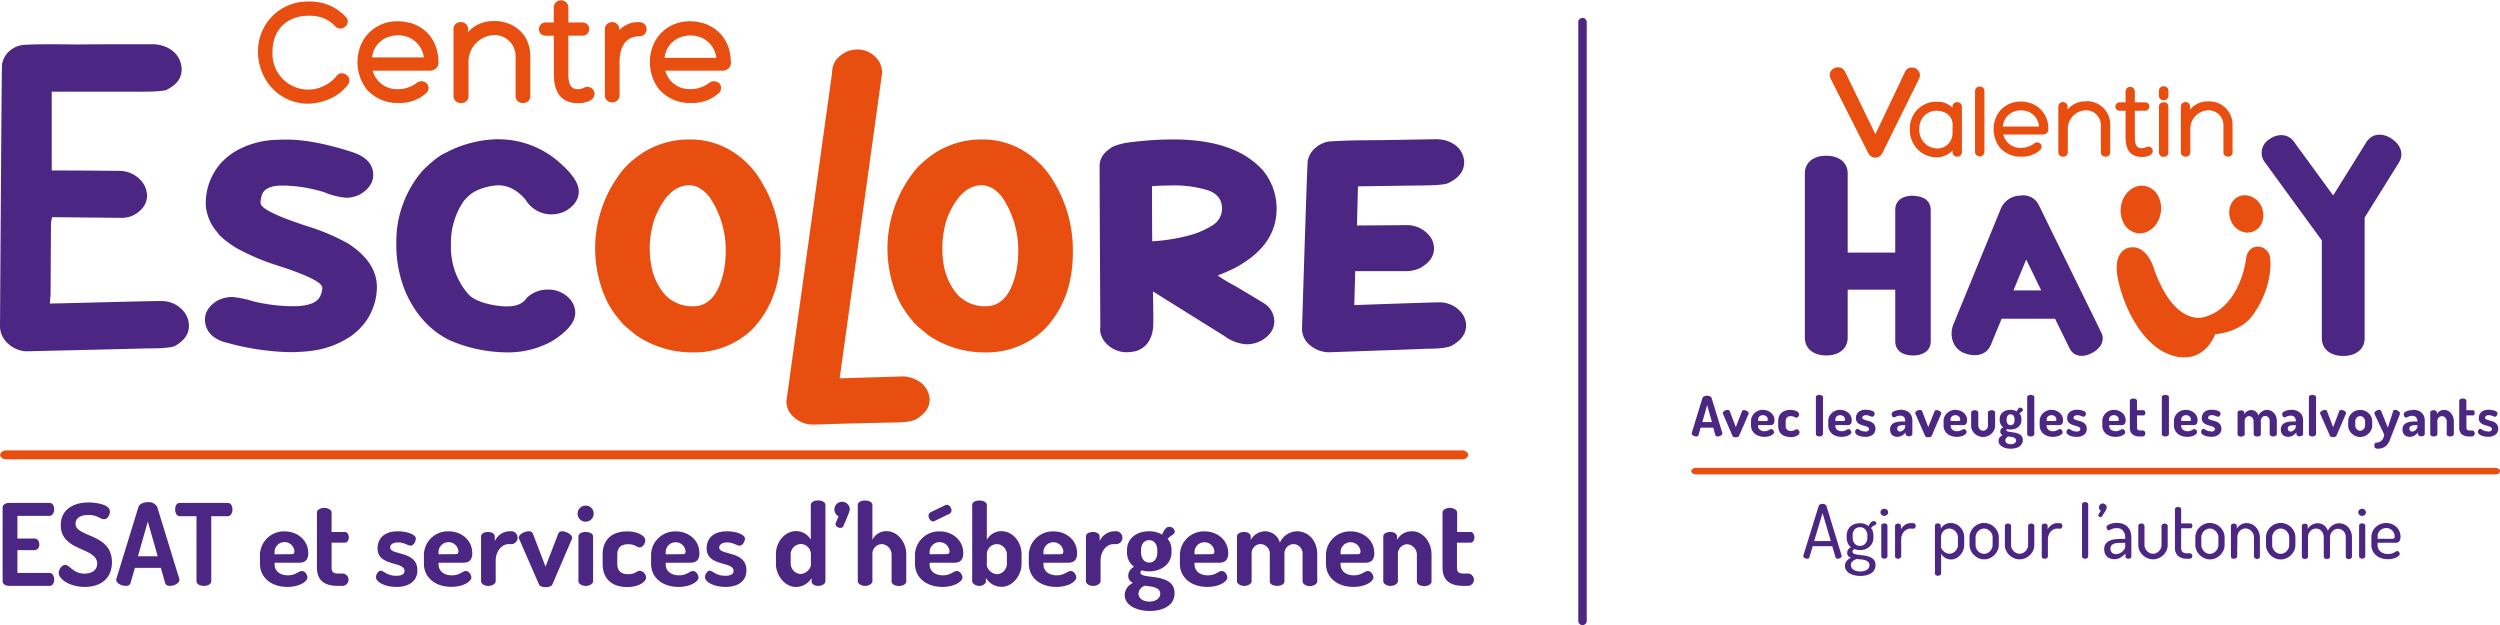 <svg id="Calque_1" data-name="Calque 1" xmlns="http://www.w3.org/2000/svg" xmlns:xlink="http://www.w3.org/1999/xlink" viewBox="0 0 647.58 161.93"><defs><style>.cls-1,.cls-5{fill:none;}.cls-2{clip-path:url(#clip-path);}.cls-3{fill:#e84e0f;}.cls-4{fill:#4c2683;}.cls-5{stroke:#4c2681;stroke-linecap:round;stroke-miterlimit:10;stroke-width:2.19px;}</style><clipPath id="clip-path" transform="translate(-31.9 -11.43)"><rect class="cls-1" x="-65" y="-203" width="841.89" height="595.28"/></clipPath></defs><g class="cls-2"><path class="cls-3" d="M528.88,29.8a2.19,2.19,0,0,0-1.76-.88,1.88,1.88,0,0,0-1.79,1.18l-7.65,16.1-7.83-16.15A2,2,0,0,0,508,28.86a2.25,2.25,0,0,0-1.85,1,1.91,1.91,0,0,0-.1,1.86L515.79,51a2.08,2.08,0,0,0,1.85,1.27,2.12,2.12,0,0,0,1.84-1.16l9.62-19.48,0-.06a1.93,1.93,0,0,0-.24-1.78" transform="translate(-31.9 -11.43)"/><path class="cls-3" d="M537.66,46a3.92,3.92,0,0,1-4.19,3.88,4.91,4.91,0,0,1-2.58-.94,5.08,5.08,0,0,1-1.84-4.29,5.44,5.44,0,0,1,.38-1.87,4.43,4.43,0,0,1,4.21-2.66h.06c2.48.11,4,1.53,4,3.81Zm1.2-8.1a1.13,1.13,0,0,0-1.2,1.2v.25a5.28,5.28,0,0,0-3.92-1.56,7.67,7.67,0,0,0-1.9.18l.11-.11-1.1.43a6.8,6.8,0,0,0-4.23,6.32A7.2,7.2,0,0,0,529.68,51a6.93,6.93,0,0,0,4,1.18,5.52,5.52,0,0,0,4-1.81v.43a1.12,1.12,0,0,0,1.2,1.2,1.15,1.15,0,0,0,1.22-1.2V39.09a1.17,1.17,0,0,0-1.22-1.2" transform="translate(-31.9 -11.43)"/><path class="cls-3" d="M544.73,33.85A1.16,1.16,0,0,0,543.5,35V50.84a1.22,1.22,0,0,0,2.43,0V35a1.16,1.16,0,0,0-1.2-1.15" transform="translate(-31.9 -11.43)"/><path class="cls-3" d="M560.1,44.2h-9.39a4.44,4.44,0,0,1,3.3-4,5.43,5.43,0,0,1,2.41-.1l.28.07a4.58,4.58,0,0,1,3.4,4M557.41,38h-.06a7.76,7.76,0,0,0-4.06,0,6.74,6.74,0,0,0-4.59,4.41,7.87,7.87,0,0,0,1.17,7.18A7.07,7.07,0,0,0,555.42,52h.13a6.89,6.89,0,0,0,4.75-1.66,1.23,1.23,0,0,0,.36-1.35,1.17,1.17,0,0,0-1.07-.67,1.3,1.3,0,0,0-.89.35,5.53,5.53,0,0,1-3.36,1.06,4.51,4.51,0,0,1-4.53-3.46h10.13a1.57,1.57,0,0,0,1.23-.45,1.31,1.31,0,0,0,.31-1A6.81,6.81,0,0,0,557.41,38" transform="translate(-31.9 -11.43)"/><path class="cls-3" d="M572.26,37.7a5.78,5.78,0,0,0-4.79,2.12v-.76a1.2,1.2,0,0,0-2.4,0V50.86A1.14,1.14,0,0,0,566.33,52a1.1,1.1,0,0,0,1.2-1.18V44.74A4.79,4.79,0,0,1,572.24,40a3.82,3.82,0,0,1,3.84,3.87v7A1.14,1.14,0,0,0,577.31,52a1.1,1.1,0,0,0,1.2-1.18v-7a6,6,0,0,0-6.25-6.17" transform="translate(-31.9 -11.43)"/><path class="cls-3" d="M587.79,49.57a2.79,2.79,0,0,1-1.11.25c-1.27,0-1.79-.82-1.79-2.84V40.11h2.63a1.15,1.15,0,0,0,.85-.34,1.09,1.09,0,0,0-.85-1.83h-2.63V35.13a1.2,1.2,0,0,0-2.4,0v2.81H581a1.11,1.11,0,0,0-1.15,1.11,1,1,0,0,0,.29.73,1.17,1.17,0,0,0,.86.33h1.49V47c0,3.37,1.41,5.08,4.19,5.08a4.14,4.14,0,0,0,2.15-.48,1.18,1.18,0,0,0,.66-1.36,1.12,1.12,0,0,0-1.7-.65" transform="translate(-31.9 -11.43)"/><path class="cls-3" d="M591.14,39.06V50.94a1.14,1.14,0,0,0,1.22,1.11,1.12,1.12,0,0,0,1.21-1.11V39c0-1.45-2.43-1.42-2.43,0" transform="translate(-31.9 -11.43)"/><path class="cls-3" d="M591.12,35v1.18a1.24,1.24,0,0,0,2.48,0V35a1.24,1.24,0,0,0-2.48,0" transform="translate(-31.9 -11.43)"/><path class="cls-3" d="M604,37.7a5.78,5.78,0,0,0-4.79,2.12v-.76a1.2,1.2,0,0,0-2.4,0V50.86A1.14,1.14,0,0,0,598.06,52a1.1,1.1,0,0,0,1.2-1.18V44.74A4.79,4.79,0,0,1,604,40a3.82,3.82,0,0,1,3.84,3.87v7A1.14,1.14,0,0,0,609,52a1.1,1.1,0,0,0,1.2-1.18v-7A6,6,0,0,0,604,37.7" transform="translate(-31.9 -11.43)"/><path class="cls-3" d="M619.79,77.45a4.1,4.1,0,0,0-1.47-1.73,3.5,3.5,0,0,0-1.61-.41c-1.54,0-2.67,1.1-3,3,0,.13-1.34,12.68-10.91,15.27a4.51,4.51,0,0,1-1.35.18c-2.6,0-7.55-1.6-11.46-12.28-.14-.51-1.67-6-5.67-6a3.9,3.9,0,0,0-.78.07A3.59,3.59,0,0,0,581.24,77c-1,1.34-1.29,3.34-.85,6,1.22,7.17,6.5,19.17,15.5,20.83a9.64,9.64,0,0,0,1.82.17c5.26,0,7.46-4.62,8-6,1.48-.13,6.8-.86,9.73-4.93,5.36-7.48,4.71-14.53,4.35-15.56" transform="translate(-31.9 -11.43)"/><path class="cls-3" d="M585.52,71.87a5.06,5.06,0,0,0,.68,0c2.62,0,4.95-2.32,5.41-5.39a6.75,6.75,0,0,0-.82-4.51,4.82,4.82,0,0,0-3.41-2.39,4.91,4.91,0,0,0-.67-.05c-2.62,0-5,2.31-5.42,5.38a6.83,6.83,0,0,0,.83,4.52,4.78,4.78,0,0,0,3.4,2.39" transform="translate(-31.9 -11.43)"/><path class="cls-3" d="M614.13,71.66a4,4,0,0,0,1.4-.26c2.24-.86,3.26-3.63,2.28-6.16A4.92,4.92,0,0,0,613.39,62a4,4,0,0,0-1.41.26c-2.23.86-3.25,3.63-2.27,6.16a4.91,4.91,0,0,0,4.42,3.29" transform="translate(-31.9 -11.43)"/><path class="cls-4" d="M527.42,62.11c-2.53,0-4.59,1.13-4.59,3.67V76.86l-12.32,0V56.37c0-3.07-2.49-4.61-5.55-4.61s-5.55,1.54-5.55,4.61V98.88c0,3.06,2.49,4.63,5.55,4.63s5.55-1.57,5.55-4.63V86.47l12.32,0V99.83c0,2.54,2.06,3.68,4.59,3.68s4.6-1.14,4.6-3.68v-34c0-2.54-2.06-3.67-4.6-3.67" transform="translate(-31.9 -11.43)"/><path class="cls-4" d="M553.45,86.65l3.3-8,3.89,8Zm22.76,10.94L560,64.51a4.49,4.49,0,0,0-4.81-2.41,5.57,5.57,0,0,0-5.06,3.5L537.92,95.39c-1.18,2.83-.22,6.25,2.61,7.43s5.89.75,7.07-2.08L550.39,94h13.84l3.71,7.58c1.08,2.22,3.37,2.5,5.66,1.39s3.68-3.19,2.61-5.41" transform="translate(-31.9 -11.43)"/><path class="cls-4" d="M651.27,47.25c-2.35-1.44-5-1.29-6.44,1.06l-8.49,13.63-.12.06L626,48c-1.51-2-4.29-2-6.32-.46a4.07,4.07,0,0,0-1.05,6l14.7,20.17V99c0,3.07,2.48,4.63,5.55,4.63s5.54-1.56,5.54-4.63V67.78l8.88-14.25c1.44-2.35.28-4.84-2.07-6.28" transform="translate(-31.9 -11.43)"/><path class="cls-4" d="M475.35,120.76l-1.25-4.4-1.24,4.4Zm-4.05,3.73a1.44,1.44,0,0,1-.4-.06,2,2,0,0,1-.37-.15,1,1,0,0,1-.29-.25.47.47,0,0,1-.12-.31.9.9,0,0,1,0-.15l2.76-9a.76.76,0,0,1,.45-.48,1.81,1.81,0,0,1,.74-.15,1.87,1.87,0,0,1,.76.15.72.72,0,0,1,.44.48l2.77,9c0,.08,0,.13,0,.15a.48.48,0,0,1-.12.31,1.16,1.16,0,0,1-.29.24,1.53,1.53,0,0,1-.37.16,1.44,1.44,0,0,1-.4.06.86.86,0,0,1-.41-.09.42.42,0,0,1-.22-.28l-.54-1.91h-3.28l-.54,1.91a.45.45,0,0,1-.22.28.86.86,0,0,1-.41.09" transform="translate(-31.9 -11.43)"/><path class="cls-4" d="M478.22,118.65a.73.73,0,0,1-.05-.12.78.78,0,0,1,0-.14.44.44,0,0,1,.13-.3,1.37,1.37,0,0,1,.32-.25,1.61,1.61,0,0,1,.4-.17,1.42,1.42,0,0,1,.38-.06.58.58,0,0,1,.33.08.49.49,0,0,1,.22.23l1.58,4.15L483.1,118a.52.52,0,0,1,.53-.34,1.34,1.34,0,0,1,.36.06,2.09,2.09,0,0,1,.41.17,1.43,1.43,0,0,1,.33.25.45.45,0,0,1,.13.32.64.64,0,0,1-.05.24l-2.45,5.67a.56.56,0,0,1-.32.24,1.55,1.55,0,0,1-.53.09,1.72,1.72,0,0,1-.52-.08.5.5,0,0,1-.31-.25Z" transform="translate(-31.9 -11.43)"/><path class="cls-4" d="M489.4,120.48a.52.52,0,0,0,.32-.07.39.39,0,0,0,.09-.31,1,1,0,0,0-.37-.82,1.32,1.32,0,0,0-.89-.31,1.34,1.34,0,0,0-.86.3,1,1,0,0,0-.38.81v.4Zm-.8-2.87a3.17,3.17,0,0,1,2.06.75,2.44,2.44,0,0,1,.65.84,2.64,2.64,0,0,1,.23,1.1,1.73,1.73,0,0,1-.11.71.85.85,0,0,1-.31.38,1.05,1.05,0,0,1-.43.15,3.87,3.87,0,0,1-.48,0h-2.9v.22a1.21,1.21,0,0,0,.46,1,1.84,1.84,0,0,0,1.21.37,1.89,1.89,0,0,0,.62-.09,3.24,3.24,0,0,0,.45-.18l.37-.19a.66.66,0,0,1,.32-.08.49.49,0,0,1,.29.08.92.92,0,0,1,.22.22.87.87,0,0,1,.14.27.57.57,0,0,1,.05.24.62.62,0,0,1-.18.4,1.92,1.92,0,0,1-.5.38,3.11,3.11,0,0,1-.8.29,4.13,4.13,0,0,1-1,.12,4.4,4.4,0,0,1-1.39-.21,3.32,3.32,0,0,1-1.1-.59,2.76,2.76,0,0,1-1-2.13v-1.22a2.55,2.55,0,0,1,.24-1.09,3,3,0,0,1,1.67-1.54,3.13,3.13,0,0,1,1.23-.23" transform="translate(-31.9 -11.43)"/><path class="cls-4" d="M495.66,124.62a3.94,3.94,0,0,1-1.41-.22,2.61,2.61,0,0,1-1-.62,2.32,2.32,0,0,1-.56-.93,3.62,3.62,0,0,1-.18-1.16v-1.15a3.6,3.6,0,0,1,.18-1.15,2.32,2.32,0,0,1,.56-.93,2.61,2.61,0,0,1,1-.62,3.61,3.61,0,0,1,1.39-.23,4.35,4.35,0,0,1,.92.09,3,3,0,0,1,.73.25,1.62,1.62,0,0,1,.47.36.64.64,0,0,1,.17.41,1,1,0,0,1-.05.29.89.89,0,0,1-.15.29,1,1,0,0,1-.23.23.51.51,0,0,1-.3.1.59.59,0,0,1-.24-.07l-.27-.13a2.35,2.35,0,0,0-.38-.14,1.94,1.94,0,0,0-.53-.07,1.38,1.38,0,0,0-1,.35,1.34,1.34,0,0,0-.33,1v1.15a1.34,1.34,0,0,0,.33,1,1.4,1.4,0,0,0,1.07.34,2,2,0,0,0,.53-.06,2.18,2.18,0,0,0,.37-.15l.28-.15a.45.45,0,0,1,.25-.07.67.67,0,0,1,.34.09,1,1,0,0,1,.25.21,1.59,1.59,0,0,1,.15.29,1,1,0,0,1,0,.29.65.65,0,0,1-.18.42,1.87,1.87,0,0,1-.5.38,3.27,3.27,0,0,1-.75.27,4,4,0,0,1-.93.1" transform="translate(-31.9 -11.43)"/><path class="cls-4" d="M503.18,113.73a1.23,1.23,0,0,1,.65.16.45.45,0,0,1,.28.41v9.6a.49.49,0,0,1-.28.4,1.08,1.08,0,0,1-.65.19,1,1,0,0,1-.66-.19.49.49,0,0,1-.25-.4v-9.6a.46.46,0,0,1,.25-.41,1.17,1.17,0,0,1,.66-.16" transform="translate(-31.9 -11.43)"/><path class="cls-4" d="M509.41,120.48a.54.54,0,0,0,.32-.07.39.39,0,0,0,.09-.31,1,1,0,0,0-.37-.82,1.34,1.34,0,0,0-.89-.31,1.39,1.39,0,0,0-.87.3,1,1,0,0,0-.37.81v.4Zm-.81-2.87a3.09,3.09,0,0,1,1.13.2,3.14,3.14,0,0,1,.94.55,2.41,2.41,0,0,1,.64.84,2.5,2.5,0,0,1,.24,1.1,1.92,1.92,0,0,1-.11.71.85.85,0,0,1-.31.38,1.05,1.05,0,0,1-.43.15,3.87,3.87,0,0,1-.48,0h-2.9v.22a1.23,1.23,0,0,0,.45,1,1.87,1.87,0,0,0,1.22.37,1.93,1.93,0,0,0,.62-.09,3.24,3.24,0,0,0,.45-.18l.37-.19a.63.63,0,0,1,.32-.08.51.51,0,0,1,.29.08.92.92,0,0,1,.22.22.87.87,0,0,1,.14.27.79.79,0,0,1,.05.24.62.62,0,0,1-.18.4,2,2,0,0,1-.51.38,3,3,0,0,1-.79.29,4.18,4.18,0,0,1-1,.12,4.4,4.4,0,0,1-1.39-.21,3.22,3.22,0,0,1-1.1-.59,2.76,2.76,0,0,1-1-2.13v-1.22a2.55,2.55,0,0,1,.24-1.09,2.91,2.91,0,0,1,.67-.92,3.25,3.25,0,0,1,2.22-.85" transform="translate(-31.9 -11.43)"/><path class="cls-4" d="M515,123.22a1.28,1.28,0,0,0,.84-.2.63.63,0,0,0,.2-.42.53.53,0,0,0-.25-.48,2.05,2.05,0,0,0-.63-.29l-.81-.24a3.7,3.7,0,0,1-.82-.33,1.77,1.77,0,0,1-.63-.56,1.71,1.71,0,0,1-.25-1,2.59,2.59,0,0,1,.13-.77,1.82,1.82,0,0,1,.43-.68,2.36,2.36,0,0,1,.79-.49,3.34,3.34,0,0,1,1.21-.19,4.8,4.8,0,0,1,.85.07,4.29,4.29,0,0,1,.73.19,1.56,1.56,0,0,1,.51.3.5.5,0,0,1,.19.37,1.41,1.41,0,0,1,0,.25,1.51,1.51,0,0,1-.13.29.73.73,0,0,1-.22.24.43.43,0,0,1-.28.11.77.77,0,0,1-.28-.07l-.35-.14-.42-.15a2.09,2.09,0,0,0-.53-.06,1.07,1.07,0,0,0-.77.22.6.6,0,0,0-.23.42.43.43,0,0,0,.26.4,3.15,3.15,0,0,0,.63.26l.83.22a3.75,3.75,0,0,1,.82.35,2.26,2.26,0,0,1,.64.63,2.1,2.1,0,0,1-.43,2.54,3,3,0,0,1-2,.57,4.61,4.61,0,0,1-1-.1,4,4,0,0,1-.83-.27,2,2,0,0,1-.55-.4.68.68,0,0,1-.2-.46,1.38,1.38,0,0,1,0-.26,1.26,1.26,0,0,1,.13-.26,1.34,1.34,0,0,1,.2-.21.4.4,0,0,1,.25-.09.6.6,0,0,1,.3.1l.37.23a3.11,3.11,0,0,0,.51.22,2.52,2.52,0,0,0,.75.1" transform="translate(-31.9 -11.43)"/><path class="cls-4" d="M525.41,121.57h-.22q-.35,0-.69,0a2.46,2.46,0,0,0-.59.12,1,1,0,0,0-.42.27.73.73,0,0,0-.16.48.75.75,0,0,0,.22.59.81.81,0,0,0,.54.19,1,1,0,0,0,.45-.12,1.62,1.62,0,0,0,.43-.31,1.55,1.55,0,0,0,.32-.44,1.19,1.19,0,0,0,.12-.51Zm-1.23-4a4,4,0,0,1,1.42.23,2.63,2.63,0,0,1,.95.63,2.23,2.23,0,0,1,.54.88,3.39,3.39,0,0,1,.17,1.05v3.5a.51.51,0,0,1-.26.42,1.18,1.18,0,0,1-.65.17,1,1,0,0,1-.59-.17.51.51,0,0,1-.24-.42v-.41a4.59,4.59,0,0,1-.9.79,2.33,2.33,0,0,1-1.27.34,2.09,2.09,0,0,1-.72-.12,1.47,1.47,0,0,1-.59-.35,1.58,1.58,0,0,1-.4-.59,2.17,2.17,0,0,1-.15-.84,2,2,0,0,1,.24-1,1.75,1.75,0,0,1,.68-.64,3.32,3.32,0,0,1,1.05-.34,9.43,9.43,0,0,1,1.36-.1h.59v-.18a1.89,1.89,0,0,0-.06-.47,1.2,1.2,0,0,0-.22-.42,1.22,1.22,0,0,0-.39-.31,1.26,1.26,0,0,0-.59-.12,2.45,2.45,0,0,0-.67.07,3.47,3.47,0,0,0-.43.15,1.92,1.92,0,0,0-.29.15.4.4,0,0,1-.24.07.5.5,0,0,1-.47-.3,1.24,1.24,0,0,1-.16-.61.55.55,0,0,1,.21-.41,1.88,1.88,0,0,1,.56-.33,3.68,3.68,0,0,1,.73-.21,3.59,3.59,0,0,1,.79-.08" transform="translate(-31.9 -11.43)"/><path class="cls-4" d="M528.07,118.65a.33.33,0,0,1-.05-.12.36.36,0,0,1,0-.14.44.44,0,0,1,.13-.3,1.31,1.31,0,0,1,.31-.25,1.78,1.78,0,0,1,.4-.17,1.43,1.43,0,0,1,.39-.06.62.62,0,0,1,.33.08.52.52,0,0,1,.21.23l1.59,4.15L533,118a.5.5,0,0,1,.53-.34,1.48,1.48,0,0,1,.36.06,2,2,0,0,1,.4.17,1.43,1.43,0,0,1,.33.25.47.47,0,0,1,.14.32.5.5,0,0,1-.06.24l-2.45,5.67a.5.5,0,0,1-.32.24,1.54,1.54,0,0,1-.52.09,1.72,1.72,0,0,1-.52-.08.48.48,0,0,1-.31-.25Z" transform="translate(-31.9 -11.43)"/><path class="cls-4" d="M539.24,120.48a.52.52,0,0,0,.32-.07c.07,0,.1-.15.1-.31a1,1,0,0,0-.38-.82,1.3,1.3,0,0,0-.88-.31,1.35,1.35,0,0,0-.87.3,1,1,0,0,0-.38.81v.4Zm-.8-2.87a3,3,0,0,1,1.12.2,3.07,3.07,0,0,1,1,.55,2.54,2.54,0,0,1,.64.84,2.5,2.5,0,0,1,.24,1.1,1.71,1.71,0,0,1-.12.71.78.78,0,0,1-.3.38,1.11,1.11,0,0,1-.43.15,3.87,3.87,0,0,1-.48,0h-2.91v.22a1.24,1.24,0,0,0,.46,1,1.87,1.87,0,0,0,1.22.37,1.82,1.82,0,0,0,.61-.09,3.4,3.4,0,0,0,.46-.18l.37-.19a.61.61,0,0,1,.32-.08.46.46,0,0,1,.28.08,1,1,0,0,1,.23.22,1.15,1.15,0,0,1,.14.27.79.79,0,0,1,0,.24.62.62,0,0,1-.18.4,2,2,0,0,1-.51.38,3,3,0,0,1-.79.29,4.18,4.18,0,0,1-1,.12,4.47,4.47,0,0,1-1.4-.21,3.18,3.18,0,0,1-1.09-.59,2.84,2.84,0,0,1-.72-.93,2.8,2.8,0,0,1-.25-1.2v-1.22a2.55,2.55,0,0,1,.24-1.09,2.76,2.76,0,0,1,.67-.92,3.25,3.25,0,0,1,2.22-.85" transform="translate(-31.9 -11.43)"/><path class="cls-4" d="M545.61,124.62a3,3,0,0,1-1.21-.24,3.16,3.16,0,0,1-1-.63,3.25,3.25,0,0,1-.67-.93,2.67,2.67,0,0,1-.24-1.11v-3.43a.51.51,0,0,1,.27-.4,1.17,1.17,0,0,1,.66-.19,1.18,1.18,0,0,1,.65.19.51.51,0,0,1,.27.4v3.43a1.15,1.15,0,0,0,.1.48,1.22,1.22,0,0,0,.27.41,1.31,1.31,0,0,0,.4.3,1.13,1.13,0,0,0,.49.1,1.12,1.12,0,0,0,.48-.1,1.47,1.47,0,0,0,.4-.29,1.17,1.17,0,0,0,.27-.42,1.28,1.28,0,0,0,.09-.48v-3.44a.46.46,0,0,1,.28-.4,1.18,1.18,0,0,1,.65-.18,1.13,1.13,0,0,1,.67.18.49.49,0,0,1,.25.4v3.44a2.58,2.58,0,0,1-.25,1.11,3,3,0,0,1-.66.93,3.16,3.16,0,0,1-1,.63,3,3,0,0,1-1.19.24" transform="translate(-31.9 -11.43)"/><path class="cls-4" d="M553.73,120a1.42,1.42,0,0,0-.27-.88.89.89,0,0,0-.76-.37.87.87,0,0,0-.76.37,1.48,1.48,0,0,0-.26.88v.29a1.51,1.51,0,0,0,.27.91.86.86,0,0,0,.76.37.9.9,0,0,0,.75-.36,1.45,1.45,0,0,0,.27-.91Zm.37,5.49a.65.65,0,0,0-.18-.48,1.23,1.23,0,0,0-.46-.28,3.15,3.15,0,0,0-.64-.15l-.7-.09a1.65,1.65,0,0,0-.55.41.84.84,0,0,0-.22.58.86.86,0,0,0,.41.75,1.73,1.73,0,0,0,1,.27,1.63,1.63,0,0,0,1-.28.84.84,0,0,0,.39-.73m-1.42-2.8a2.94,2.94,0,0,1-.93-.13.41.41,0,0,0-.17.29c0,.15.11.26.32.33a5.62,5.62,0,0,0,.8.16l1,.15a4.52,4.52,0,0,1,1,.29,2.17,2.17,0,0,1,.8.6,1.63,1.63,0,0,1,.32,1.06,1.85,1.85,0,0,1-.27,1,2.07,2.07,0,0,1-.69.69,3.08,3.08,0,0,1-1,.4,4.91,4.91,0,0,1-1.16.13,5.19,5.19,0,0,1-1.2-.13,3.28,3.28,0,0,1-1-.4,2.25,2.25,0,0,1-.7-.63,1.44,1.44,0,0,1-.25-.85,1.41,1.41,0,0,1,.3-.92,2.28,2.28,0,0,1,.74-.6,1.27,1.27,0,0,1-.44-.34,1,1,0,0,1-.16-.58,1,1,0,0,1,.2-.65,2.22,2.22,0,0,1,.53-.46,2.39,2.39,0,0,1-.65-.8,2.19,2.19,0,0,1-.24-1V120a2.28,2.28,0,0,1,.2-1,2.2,2.2,0,0,1,.57-.75,2.42,2.42,0,0,1,.88-.49,3.69,3.69,0,0,1,1.14-.17,3.19,3.19,0,0,1,.89.11,2.73,2.73,0,0,1,.74.3,2.54,2.54,0,0,1,.46-.77.63.63,0,0,1,.42-.2.72.72,0,0,1,.54.2.6.6,0,0,1,.19.37.45.45,0,0,1-.07.23.52.52,0,0,1-.16.17l-.33.23a1.14,1.14,0,0,0-.34.32,2.11,2.11,0,0,1,.5,1.4v.3a2.17,2.17,0,0,1-.21,1,2.4,2.4,0,0,1-.59.76,2.8,2.8,0,0,1-.9.5,3.49,3.49,0,0,1-1.14.18" transform="translate(-31.9 -11.43)"/><path class="cls-4" d="M557.92,113.73a1.29,1.29,0,0,1,.66.16.46.46,0,0,1,.27.41v9.6a.49.49,0,0,1-.27.4,1.14,1.14,0,0,1-.66.19,1.05,1.05,0,0,1-.66-.19.49.49,0,0,1-.25-.4v-9.6a.46.46,0,0,1,.25-.41,1.2,1.2,0,0,1,.66-.16" transform="translate(-31.9 -11.43)"/><path class="cls-4" d="M564.15,120.48a.52.52,0,0,0,.32-.07.39.39,0,0,0,.09-.31,1,1,0,0,0-.37-.82,1.32,1.32,0,0,0-.89-.31,1.34,1.34,0,0,0-.86.3,1,1,0,0,0-.38.81v.4Zm-.8-2.87a3.17,3.17,0,0,1,2.06.75,2.44,2.44,0,0,1,.65.84,2.49,2.49,0,0,1,.23,1.1,1.73,1.73,0,0,1-.11.71.85.85,0,0,1-.31.38,1.05,1.05,0,0,1-.43.15,3.64,3.64,0,0,1-.48,0h-2.9v.22a1.21,1.21,0,0,0,.46,1,1.84,1.84,0,0,0,1.21.37,1.89,1.89,0,0,0,.62-.09,4,4,0,0,0,.46-.18l.36-.19a.66.66,0,0,1,.32-.08.49.49,0,0,1,.29.08.77.77,0,0,1,.22.22.87.87,0,0,1,.14.27.57.57,0,0,1,.05.24.66.66,0,0,1-.17.4,2,2,0,0,1-.51.38,3.11,3.11,0,0,1-.8.29,4.1,4.1,0,0,1-1,.12,4.42,4.42,0,0,1-1.4-.21,3.18,3.18,0,0,1-1.09-.59,2.71,2.71,0,0,1-.72-.93,2.81,2.81,0,0,1-.26-1.2v-1.22a2.42,2.42,0,0,1,.25-1.09,2.88,2.88,0,0,1,.66-.92,3.07,3.07,0,0,1,1-.62,3.13,3.13,0,0,1,1.23-.23" transform="translate(-31.9 -11.43)"/><path class="cls-4" d="M569.72,123.22a1.28,1.28,0,0,0,.84-.2.65.65,0,0,0,.21-.42.54.54,0,0,0-.26-.48,2.05,2.05,0,0,0-.63-.29l-.81-.24a3.91,3.91,0,0,1-.82-.33,1.77,1.77,0,0,1-.63-.56,1.71,1.71,0,0,1-.25-1,2.59,2.59,0,0,1,.13-.77,1.82,1.82,0,0,1,.43-.68,2.32,2.32,0,0,1,.8-.49,3.31,3.31,0,0,1,1.21-.19,4.76,4.76,0,0,1,.84.07,4.06,4.06,0,0,1,.73.19,1.56,1.56,0,0,1,.51.3.47.47,0,0,1,.19.37.85.85,0,0,1,0,.25,1.08,1.08,0,0,1-.13.29.73.73,0,0,1-.22.24.43.43,0,0,1-.28.11.77.77,0,0,1-.28-.07l-.34-.14-.43-.15A2.09,2.09,0,0,0,570,119a1.07,1.07,0,0,0-.77.22.6.6,0,0,0-.23.42.43.43,0,0,0,.26.4,3,3,0,0,0,.64.26l.82.22a3.75,3.75,0,0,1,.82.35,2,2,0,0,1,.64.63,1.84,1.84,0,0,1,.26,1,1.87,1.87,0,0,1-.68,1.52,3,3,0,0,1-2,.57,4.61,4.61,0,0,1-1-.1,4,4,0,0,1-.83-.27,2,2,0,0,1-.55-.4.68.68,0,0,1-.2-.46.91.91,0,0,1,.05-.26.71.71,0,0,1,.13-.26.8.8,0,0,1,.2-.21.36.36,0,0,1,.24-.09.63.63,0,0,1,.31.1l.36.23a3.11,3.11,0,0,0,.51.22,2.57,2.57,0,0,0,.75.1" transform="translate(-31.9 -11.43)"/><path class="cls-4" d="M580.31,120.48a.52.52,0,0,0,.32-.07.39.39,0,0,0,.1-.31,1,1,0,0,0-.38-.82,1.32,1.32,0,0,0-.88-.31,1.35,1.35,0,0,0-.87.3,1,1,0,0,0-.38.81v.4Zm-.8-2.87a3,3,0,0,1,1.12.2,3.2,3.2,0,0,1,1,.55,2.54,2.54,0,0,1,.64.84,2.5,2.5,0,0,1,.24,1.1,1.71,1.71,0,0,1-.12.71.79.79,0,0,1-.31.38,1,1,0,0,1-.42.15,3.87,3.87,0,0,1-.48,0h-2.91v.22a1.21,1.21,0,0,0,.46,1,2.17,2.17,0,0,0,1.83.28,3.4,3.4,0,0,0,.46-.18l.36-.19a.67.67,0,0,1,.33-.08.46.46,0,0,1,.28.08.77.77,0,0,1,.22.22.89.89,0,0,1,.15.27.79.79,0,0,1,.05.24.62.62,0,0,1-.18.4,2,2,0,0,1-.51.38,3,3,0,0,1-.79.29,4.18,4.18,0,0,1-1,.12,4.47,4.47,0,0,1-1.4-.21,3.18,3.18,0,0,1-1.09-.59,2.71,2.71,0,0,1-.72-.93,2.8,2.8,0,0,1-.25-1.2v-1.22a2.55,2.55,0,0,1,.24-1.09,2.88,2.88,0,0,1,.66-.92,3.3,3.3,0,0,1,1-.62,3.13,3.13,0,0,1,1.23-.23" transform="translate(-31.9 -11.43)"/><path class="cls-4" d="M585.47,122.17a.79.79,0,0,0,.17.59.9.9,0,0,0,.63.17h.56a.72.72,0,0,1,.59.24.84.84,0,0,1,.19.53.86.86,0,0,1-.19.55.72.72,0,0,1-.59.24h-.56a3.05,3.05,0,0,1-2-.55,2.16,2.16,0,0,1-.67-1.77v-6.94a.46.46,0,0,1,.29-.41,1.28,1.28,0,0,1,.63-.16,1.24,1.24,0,0,1,.64.16.46.46,0,0,1,.29.41v2.46h1.69a.39.39,0,0,1,.35.22.94.94,0,0,1,0,.92.4.4,0,0,1-.35.21h-1.69Z" transform="translate(-31.9 -11.43)"/><path class="cls-4" d="M592.79,113.73a1.23,1.23,0,0,1,.65.16.45.45,0,0,1,.28.41v9.6a.49.49,0,0,1-.28.4,1.08,1.08,0,0,1-.65.19,1,1,0,0,1-.66-.19.49.49,0,0,1-.25-.4v-9.6a.46.46,0,0,1,.25-.41,1.17,1.17,0,0,1,.66-.16" transform="translate(-31.9 -11.43)"/><path class="cls-4" d="M599,120.48a.52.52,0,0,0,.32-.07.39.39,0,0,0,.09-.31,1,1,0,0,0-.37-.82,1.32,1.32,0,0,0-.89-.31,1.34,1.34,0,0,0-.86.3,1,1,0,0,0-.38.81v.4Zm-.81-2.87a3.06,3.06,0,0,1,1.13.2,3,3,0,0,1,.94.55,2.57,2.57,0,0,1,.65.84,2.64,2.64,0,0,1,.23,1.1,1.92,1.92,0,0,1-.11.71.85.85,0,0,1-.31.38,1.05,1.05,0,0,1-.43.15,3.87,3.87,0,0,1-.48,0h-2.9v.22a1.21,1.21,0,0,0,.46,1,1.84,1.84,0,0,0,1.21.37,1.93,1.93,0,0,0,.62-.09,3.24,3.24,0,0,0,.45-.18l.37-.19a.66.66,0,0,1,.32-.08.49.49,0,0,1,.29.08.92.92,0,0,1,.22.22.87.87,0,0,1,.14.27.57.57,0,0,1,0,.24.62.62,0,0,1-.18.4,1.92,1.92,0,0,1-.5.38,3.11,3.11,0,0,1-.8.29,4.13,4.13,0,0,1-1,.12,4.4,4.4,0,0,1-1.39-.21,3.22,3.22,0,0,1-1.1-.59,2.76,2.76,0,0,1-1-2.13v-1.22a2.55,2.55,0,0,1,.24-1.09,3.07,3.07,0,0,1,.67-.92,3.14,3.14,0,0,1,1-.62,3.2,3.2,0,0,1,1.23-.23" transform="translate(-31.9 -11.43)"/><path class="cls-4" d="M604.59,123.22a1.28,1.28,0,0,0,.84-.2.65.65,0,0,0,.21-.42.54.54,0,0,0-.26-.48,2.05,2.05,0,0,0-.63-.29l-.81-.24a3.91,3.91,0,0,1-.82-.33,1.77,1.77,0,0,1-.63-.56,1.71,1.71,0,0,1-.25-1,2.59,2.59,0,0,1,.13-.77,1.82,1.82,0,0,1,.43-.68,2.32,2.32,0,0,1,.8-.49,3.25,3.25,0,0,1,1.2-.19,4.8,4.8,0,0,1,.85.07,4.06,4.06,0,0,1,.73.19,1.56,1.56,0,0,1,.51.3.47.47,0,0,1,.19.37.85.85,0,0,1,0,.25,1.08,1.08,0,0,1-.13.29.73.73,0,0,1-.22.24.43.43,0,0,1-.28.11.77.77,0,0,1-.28-.07l-.35-.14-.42-.15a2.09,2.09,0,0,0-.53-.06,1.07,1.07,0,0,0-.77.22.6.6,0,0,0-.23.42.43.43,0,0,0,.26.4,3,3,0,0,0,.64.26l.82.22a3.75,3.75,0,0,1,.82.35,2.13,2.13,0,0,1,.64.63,1.84,1.84,0,0,1,.26,1,1.87,1.87,0,0,1-.68,1.52,3,3,0,0,1-2,.57,4.61,4.61,0,0,1-1-.1,4,4,0,0,1-.83-.27,2,2,0,0,1-.55-.4.68.68,0,0,1-.2-.46.91.91,0,0,1,.05-.26.88.88,0,0,1,.12-.26,1,1,0,0,1,.21-.21.36.36,0,0,1,.24-.09.63.63,0,0,1,.31.1l.36.23a3.11,3.11,0,0,0,.51.22,2.52,2.52,0,0,0,.75.1" transform="translate(-31.9 -11.43)"/><path class="cls-4" d="M615.64,120.51a1.24,1.24,0,0,0-.36-.94,1.15,1.15,0,0,0-.82-.35,1.09,1.09,0,0,0-.76.33,1.23,1.23,0,0,0-.35,1v3.39a.51.51,0,0,1-.28.4,1.13,1.13,0,0,1-.65.19,1.07,1.07,0,0,1-.67-.19.49.49,0,0,1-.25-.4v-5.63a.47.47,0,0,1,.25-.42,1.3,1.3,0,0,1,.67-.16,1.06,1.06,0,0,1,.57.16.48.48,0,0,1,.24.42v.42a2.62,2.62,0,0,1,.71-.75,2,2,0,0,1,1.18-.33,1.68,1.68,0,0,1,1.09.39,2.34,2.34,0,0,1,.7,1,2.6,2.6,0,0,1,1-1.08,2.26,2.26,0,0,1,1.21-.35,2.44,2.44,0,0,1,.95.19,2.49,2.49,0,0,1,.81.57,2.66,2.66,0,0,1,.57.9,3.23,3.23,0,0,1,.22,1.24v3.39a.51.51,0,0,1-.28.4,1.11,1.11,0,0,1-.65.19,1.08,1.08,0,0,1-.65-.19.49.49,0,0,1-.27-.4v-3.39a1.25,1.25,0,0,0-.36-1,1.18,1.18,0,0,0-.8-.33,1.13,1.13,0,0,0-.78.33,1.27,1.27,0,0,0-.35,1v3.42a.45.45,0,0,1-.29.43,1.39,1.39,0,0,1-.64.14,1.34,1.34,0,0,1-.62-.14.44.44,0,0,1-.29-.43Z" transform="translate(-31.9 -11.43)"/><path class="cls-4" d="M626.59,121.57h-.22c-.23,0-.47,0-.69,0a2.46,2.46,0,0,0-.59.12,1,1,0,0,0-.42.27.73.73,0,0,0-.16.48.75.75,0,0,0,.22.59.81.81,0,0,0,.54.19,1,1,0,0,0,.45-.12,1.62,1.62,0,0,0,.43-.31,1.55,1.55,0,0,0,.32-.44,1.19,1.19,0,0,0,.12-.51Zm-1.23-4a3.93,3.93,0,0,1,1.41.23,2.67,2.67,0,0,1,1,.63,2.23,2.23,0,0,1,.54.88,3.39,3.39,0,0,1,.16,1.05v3.5a.49.49,0,0,1-.25.42,1.18,1.18,0,0,1-.65.17,1,1,0,0,1-.59-.17.51.51,0,0,1-.24-.42v-.41a4.38,4.38,0,0,1-.91.79,2.3,2.3,0,0,1-1.26.34,2.09,2.09,0,0,1-.72-.12,1.47,1.47,0,0,1-.59-.35,1.58,1.58,0,0,1-.4-.59,2.17,2.17,0,0,1-.15-.84,2,2,0,0,1,.24-1,1.75,1.75,0,0,1,.68-.64,3.32,3.32,0,0,1,1-.34,9.43,9.43,0,0,1,1.36-.1h.59v-.18a1.53,1.53,0,0,0-.07-.47,1,1,0,0,0-.21-.42,1.22,1.22,0,0,0-.39-.31,1.26,1.26,0,0,0-.59-.12,2.45,2.45,0,0,0-.67.07,3.47,3.47,0,0,0-.43.15,1.92,1.92,0,0,0-.29.15.44.44,0,0,1-.24.07.5.5,0,0,1-.47-.3,1.24,1.24,0,0,1-.16-.61.55.55,0,0,1,.21-.41,2,2,0,0,1,.55-.33,4,4,0,0,1,.74-.21,3.59,3.59,0,0,1,.79-.08" transform="translate(-31.9 -11.43)"/><path class="cls-4" d="M630.9,113.73a1.28,1.28,0,0,1,.65.16.47.47,0,0,1,.28.41v9.6a.51.51,0,0,1-.28.4,1.13,1.13,0,0,1-.65.19,1.07,1.07,0,0,1-.67-.19.49.49,0,0,1-.25-.4v-9.6a.46.46,0,0,1,.25-.41,1.21,1.21,0,0,1,.67-.16" transform="translate(-31.9 -11.43)"/><path class="cls-4" d="M632.94,118.65a.33.33,0,0,1-.05-.12.39.39,0,0,1,0-.14.5.5,0,0,1,.13-.3,1.37,1.37,0,0,1,.32-.25,1.78,1.78,0,0,1,.4-.17,1.42,1.42,0,0,1,.38-.06.58.58,0,0,1,.33.08.49.49,0,0,1,.22.23l1.59,4.15,1.58-4.12a.52.52,0,0,1,.53-.34,1.34,1.34,0,0,1,.36.06,1.86,1.86,0,0,1,.41.17,1.43,1.43,0,0,1,.33.25.45.45,0,0,1,.13.32.49.49,0,0,1-.05.24l-2.45,5.67a.52.52,0,0,1-.32.24,1.54,1.54,0,0,1-.52.09,1.78,1.78,0,0,1-.53-.08.46.46,0,0,1-.3-.25Z" transform="translate(-31.9 -11.43)"/><path class="cls-4" d="M644.53,120.51a1.1,1.1,0,0,0-.1-.47,1.88,1.88,0,0,0-.27-.42,1.41,1.41,0,0,0-.4-.29,1.15,1.15,0,0,0-1,0,1.41,1.41,0,0,0-.4.29,1.88,1.88,0,0,0-.27.42,1.1,1.1,0,0,0-.1.47v1.18a1.19,1.19,0,0,0,.1.49,1.33,1.33,0,0,0,.27.41,1.68,1.68,0,0,0,.4.3,1.15,1.15,0,0,0,1,0,1.68,1.68,0,0,0,.4-.3,1.33,1.33,0,0,0,.27-.41,1.19,1.19,0,0,0,.1-.49Zm-1.26-2.9a3,3,0,0,1,1.18.23,3.14,3.14,0,0,1,1,.63,2.91,2.91,0,0,1,.67.92,2.52,2.52,0,0,1,.26,1.12v1.18a2.5,2.5,0,0,1-.26,1.1,3.07,3.07,0,0,1-.67.93,3.41,3.41,0,0,1-1,.66,3,3,0,0,1-2.37,0,3.4,3.4,0,0,1-1-.65,3,3,0,0,1-.67-.93,2.5,2.5,0,0,1-.25-1.11v-1.18a2.63,2.63,0,0,1,.24-1.1,3,3,0,0,1,.66-.93,3.31,3.31,0,0,1,1-.64,3.26,3.26,0,0,1,1.21-.23" transform="translate(-31.9 -11.43)"/><path class="cls-4" d="M647,118.72a.6.6,0,0,1-.06-.24.55.55,0,0,1,.13-.34,1.24,1.24,0,0,1,.32-.28,1.87,1.87,0,0,1,.4-.2,1.47,1.47,0,0,1,.38-.07.81.81,0,0,1,.33.07.37.37,0,0,1,.2.25l1.72,4.28,1.39-4.28a.41.41,0,0,1,.19-.25.73.73,0,0,1,.3-.07,1.47,1.47,0,0,1,.38.07,2,2,0,0,1,.41.2,1.32,1.32,0,0,1,.33.29.59.59,0,0,1,.13.36.46.46,0,0,1,0,.21l-2.09,5.34c-.17.43-.33.86-.49,1.29a4.38,4.38,0,0,1-.62,1.15,2.8,2.8,0,0,1-1,.83,3.19,3.19,0,0,1-1.55.32,1.21,1.21,0,0,1-.6-.13c-.17-.09-.25-.31-.25-.65a1.31,1.31,0,0,1,.11-.55.38.38,0,0,1,.37-.23A2.67,2.67,0,0,0,648,126a1.82,1.82,0,0,0,.65-.33,1.94,1.94,0,0,0,.55-.64,2.37,2.37,0,0,0,.28-1.05Z" transform="translate(-31.9 -11.43)"/><path class="cls-4" d="M658.09,121.57h-.21c-.24,0-.47,0-.7,0a2.46,2.46,0,0,0-.59.12,1,1,0,0,0-.42.27.73.73,0,0,0-.16.48.75.75,0,0,0,.22.59.81.81,0,0,0,.54.19,1,1,0,0,0,.45-.12,1.48,1.48,0,0,0,.43-.31,1.55,1.55,0,0,0,.32-.44,1.19,1.19,0,0,0,.12-.51Zm-1.23-4a4,4,0,0,1,1.42.23,2.63,2.63,0,0,1,1,.63,2.23,2.23,0,0,1,.54.88,3.39,3.39,0,0,1,.17,1.05v3.5a.51.51,0,0,1-.26.42,1.18,1.18,0,0,1-.65.17,1,1,0,0,1-.59-.17.51.51,0,0,1-.24-.42v-.41a4.59,4.59,0,0,1-.9.79,2.33,2.33,0,0,1-1.27.34,2.09,2.09,0,0,1-.72-.12,1.47,1.47,0,0,1-.59-.35,1.58,1.58,0,0,1-.4-.59,2.17,2.17,0,0,1-.15-.84,2,2,0,0,1,.24-1,1.75,1.75,0,0,1,.68-.64,3.32,3.32,0,0,1,1-.34,9.43,9.43,0,0,1,1.36-.1h.59v-.18A1.89,1.89,0,0,0,658,120a1.2,1.2,0,0,0-.22-.42,1.22,1.22,0,0,0-.39-.31,1.26,1.26,0,0,0-.59-.12,2.45,2.45,0,0,0-.67.07,3.47,3.47,0,0,0-.43.15,1.92,1.92,0,0,0-.29.15.4.4,0,0,1-.24.07.5.5,0,0,1-.47-.3,1.24,1.24,0,0,1-.16-.61.55.55,0,0,1,.21-.41,1.88,1.88,0,0,1,.56-.33,3.89,3.89,0,0,1,.73-.21,3.59,3.59,0,0,1,.79-.08" transform="translate(-31.9 -11.43)"/><path class="cls-4" d="M663.26,123.9a.54.54,0,0,1-.28.41,1.2,1.2,0,0,1-.65.18,1.13,1.13,0,0,1-.67-.18.52.52,0,0,1-.25-.41v-5.63a.47.47,0,0,1,.25-.42,1.3,1.3,0,0,1,.67-.16,1.06,1.06,0,0,1,.57.16.48.48,0,0,1,.24.42v.43a2,2,0,0,1,.7-.76,2.18,2.18,0,0,1,1.22-.33,2,2,0,0,1,.94.23,2.36,2.36,0,0,1,.78.63,2.9,2.9,0,0,1,.54.92,3.18,3.18,0,0,1,.2,1.12v3.39a.47.47,0,0,1-.29.44,1.4,1.4,0,0,1-.64.15,1.32,1.32,0,0,1-.62-.15.47.47,0,0,1-.3-.44v-3.39a1.1,1.1,0,0,0-.1-.47,1.36,1.36,0,0,0-.26-.41,1.14,1.14,0,0,0-.39-.3,1.19,1.19,0,0,0-.49-.1,1.14,1.14,0,0,0-.81.34,1.24,1.24,0,0,0-.36.94Z" transform="translate(-31.9 -11.43)"/><path class="cls-4" d="M670.79,122.17a.79.79,0,0,0,.17.59.9.9,0,0,0,.63.17h.56a.72.72,0,0,1,.59.24.84.84,0,0,1,.19.53.86.86,0,0,1-.19.55.72.72,0,0,1-.59.24h-.56a3.05,3.05,0,0,1-2-.55,2.19,2.19,0,0,1-.67-1.77v-6.94a.46.46,0,0,1,.29-.41,1.28,1.28,0,0,1,.63-.16,1.24,1.24,0,0,1,.64.16.46.46,0,0,1,.29.41v2.46h1.69a.38.38,0,0,1,.35.22.94.94,0,0,1,0,.92.38.38,0,0,1-.35.21h-1.69Z" transform="translate(-31.9 -11.43)"/><path class="cls-4" d="M676.35,123.22a1.27,1.27,0,0,0,.83-.2.61.61,0,0,0,.21-.42.53.53,0,0,0-.25-.48,2.3,2.3,0,0,0-.63-.29l-.82-.24a3.62,3.62,0,0,1-.81-.33,1.77,1.77,0,0,1-.63-.56,1.63,1.63,0,0,1-.25-1,2.31,2.31,0,0,1,.13-.77,1.71,1.71,0,0,1,.43-.68,2.27,2.27,0,0,1,.79-.49,3.31,3.31,0,0,1,1.21-.19,4.61,4.61,0,0,1,.84.07,4.06,4.06,0,0,1,.73.19,1.56,1.56,0,0,1,.51.3.48.48,0,0,1,.2.37.92.92,0,0,1-.05.25,1.08,1.08,0,0,1-.13.29.7.7,0,0,1-.21.24.46.46,0,0,1-.29.11.82.82,0,0,1-.28-.07l-.34-.14-.42-.15a2.09,2.09,0,0,0-.53-.06,1.07,1.07,0,0,0-.77.22.56.56,0,0,0-.23.42.42.42,0,0,0,.25.4,3.54,3.54,0,0,0,.64.26l.82.22a3.83,3.83,0,0,1,.83.35,2.1,2.1,0,0,1,.63.63,1.76,1.76,0,0,1,.26,1,1.87,1.87,0,0,1-.68,1.52,3,3,0,0,1-2,.57,4.77,4.77,0,0,1-1-.1,3.94,3.94,0,0,1-.82-.27,1.86,1.86,0,0,1-.55-.4.68.68,0,0,1-.2-.46.87.87,0,0,1,0-.26.91.91,0,0,1,.13-.26,1,1,0,0,1,.2-.21.4.4,0,0,1,.24-.09.6.6,0,0,1,.31.1l.37.23a3.39,3.39,0,0,0,.5.22,2.64,2.64,0,0,0,.76.1" transform="translate(-31.9 -11.43)"/><path class="cls-4" d="M506.14,151.59,504,144.33l-2.18,7.26ZM500,156.16a1.22,1.22,0,0,1-.65-.19.54.54,0,0,1-.33-.49.47.47,0,0,1,0-.15L503,142.5a.75.75,0,0,1,.39-.43,1.59,1.59,0,0,1,.61-.13,1.32,1.32,0,0,1,.62.15.74.74,0,0,1,.39.41l3.93,12.83s0,0,0,.07,0,0,0,.06a.56.56,0,0,1-.33.49,1.2,1.2,0,0,1-.67.21.72.72,0,0,1-.37-.09.47.47,0,0,1-.21-.28l-.85-2.87h-5.07l-.85,2.87a.56.56,0,0,1-.6.37" transform="translate(-31.9 -11.43)"/><path class="cls-4" d="M515.6,150.08a2.19,2.19,0,0,0-.51-1.47,1.7,1.7,0,0,0-1.4-.61,1.68,1.68,0,0,0-1.41.61,2.28,2.28,0,0,0-.48,1.47v.62a2.3,2.3,0,0,0,.49,1.51,1.71,1.71,0,0,0,1.42.61,1.77,1.77,0,0,0,1.38-.59,2.23,2.23,0,0,0,.51-1.51Zm.54,7.72a1.06,1.06,0,0,0-.35-.84,2.3,2.3,0,0,0-.85-.45,5.81,5.81,0,0,0-1.07-.19c-.38,0-.72-.07-1-.11a3.56,3.56,0,0,0-1.07.59,1.24,1.24,0,0,0-.46,1A1.4,1.4,0,0,0,512,159a3.13,3.13,0,0,0,1.78.45,3,3,0,0,0,1.74-.45,1.41,1.41,0,0,0,.64-1.2m-2.47-3.88a3.45,3.45,0,0,1-1.43-.29,1.8,1.8,0,0,0-.34.26.6.6,0,0,0,.3,1,4.72,4.72,0,0,0,1.1.25l1.43.19a5.87,5.87,0,0,1,1.43.35,2.78,2.78,0,0,1,1.1.74,2,2,0,0,1,.44,1.38,2.42,2.42,0,0,1-1.13,2.12,4.1,4.1,0,0,1-1.24.52,6.35,6.35,0,0,1-1.55.17,6.65,6.65,0,0,1-1.58-.18,4.26,4.26,0,0,1-1.26-.51,2.51,2.51,0,0,1-.84-.81,2,2,0,0,1-.31-1.1,1.89,1.89,0,0,1,.47-1.32,3.32,3.32,0,0,1,1.09-.78,1.77,1.77,0,0,1-.71-.45,1.19,1.19,0,0,1-.27-.85,1.33,1.33,0,0,1,.26-.85,2.24,2.24,0,0,1,.7-.57,3.22,3.22,0,0,1-.81-1.05,3.31,3.31,0,0,1-.29-1.38v-.64a3.36,3.36,0,0,1,.25-1.28,3.15,3.15,0,0,1,.7-1,3.09,3.09,0,0,1,1.08-.65,4.17,4.17,0,0,1,1.41-.23,3.55,3.55,0,0,1,1.24.2,3.63,3.63,0,0,1,1,.55,3.07,3.07,0,0,1,.64-1,1.05,1.05,0,0,1,.68-.3.69.69,0,0,1,.51.19.58.58,0,0,1,.18.4.36.36,0,0,1-.1.27.58.58,0,0,1-.23.18,1.94,1.94,0,0,0-.5.23,1.7,1.7,0,0,0-.54.58,2.14,2.14,0,0,1,.45.84,3.21,3.21,0,0,1,.15,1v.64a3.13,3.13,0,0,1-.26,1.27,3,3,0,0,1-.73,1,3.2,3.2,0,0,1-1.09.68,4,4,0,0,1-1.41.24" transform="translate(-31.9 -11.43)"/><path class="cls-4" d="M520,147a1.06,1.06,0,0,1,.57.16.46.46,0,0,1,.24.4v8a.5.5,0,0,1-.24.39.87.87,0,0,1-.57.19.85.85,0,0,1-.56-.19.51.51,0,0,1-.23-.39v-8a.47.47,0,0,1,.23-.4A1,1,0,0,1,520,147m0-3.78a1,1,0,0,1,.7.27.87.87,0,0,1,.29.64.91.91,0,0,1-.29.65,1,1,0,0,1-.7.28,1,1,0,0,1-.71-.28.91.91,0,0,1-.29-.65.87.87,0,0,1,.29-.64,1,1,0,0,1,.71-.27" transform="translate(-31.9 -11.43)"/><path class="cls-4" d="M526.82,148.34a2.26,2.26,0,0,0-.91.2,2.16,2.16,0,0,0-.78.56,2.74,2.74,0,0,0-.55.89,3.23,3.23,0,0,0-.21,1.19v4.4a.5.5,0,0,1-.24.39.91.91,0,0,1-.57.19A.84.84,0,0,1,523,156a.5.5,0,0,1-.22-.39v-8a.46.46,0,0,1,.22-.4,1,1,0,0,1,.57-.16.89.89,0,0,1,.52.16.48.48,0,0,1,.21.4v.91a3.52,3.52,0,0,1,1-1.09,2.48,2.48,0,0,1,1.56-.49h.65a.56.56,0,0,1,.44.22.79.79,0,0,1,.18.51.75.75,0,0,1-.18.5.58.58,0,0,1-.44.21Z" transform="translate(-31.9 -11.43)"/><path class="cls-4" d="M539.06,150.6a2,2,0,0,0-.17-.83,2.33,2.33,0,0,0-.48-.72,2.57,2.57,0,0,0-.71-.51,2,2,0,0,0-.87-.2,2.09,2.09,0,0,0-.78.16,2.1,2.1,0,0,0-1.18,1.16,2.35,2.35,0,0,0-.18.94v2.49a1.06,1.06,0,0,0,.16.49,2.64,2.64,0,0,0,.45.59,2.74,2.74,0,0,0,.7.49,1.85,1.85,0,0,0,.87.2,1.91,1.91,0,0,0,.84-.19,2.5,2.5,0,0,0,1.18-1.25,2.05,2.05,0,0,0,.17-.85Zm-5.2-3.59a.93.93,0,0,1,.54.16.48.48,0,0,1,.21.4v.79a3.34,3.34,0,0,1,1-1,2.76,2.76,0,0,1,1.6-.45,3.09,3.09,0,0,1,1.35.29,3.29,3.29,0,0,1,1.11.8,3.71,3.71,0,0,1,.75,1.18,3.83,3.83,0,0,1,.27,1.43v2a3.77,3.77,0,0,1-.28,1.41,4.15,4.15,0,0,1-.75,1.19,3.47,3.47,0,0,1-1.08.83,2.79,2.79,0,0,1-1.29.31,2.94,2.94,0,0,1-2.58-1.5V160a.49.49,0,0,1-.25.39.91.91,0,0,1-.56.18.85.85,0,0,1-.57-.18.5.5,0,0,1-.22-.39V147.57a.46.46,0,0,1,.22-.4.94.94,0,0,1,.55-.16" transform="translate(-31.9 -11.43)"/><path class="cls-4" d="M548.05,150.6a2,2,0,0,0-.17-.83,2.49,2.49,0,0,0-.47-.72,2.43,2.43,0,0,0-.71-.51,2,2,0,0,0-1.73,0,2.26,2.26,0,0,0-.7.51,2.46,2.46,0,0,0-.46.72,2,2,0,0,0-.17.83v2a2.13,2.13,0,0,0,.17.86,2.34,2.34,0,0,0,.47.73,2.38,2.38,0,0,0,.7.51,2,2,0,0,0,1.71,0,2.4,2.4,0,0,0,1.19-1.24,2.13,2.13,0,0,0,.17-.86Zm-2.22-3.7a3.64,3.64,0,0,1,1.47.29,3.85,3.85,0,0,1,1.22.8,3.91,3.91,0,0,1,.82,1.18,3.35,3.35,0,0,1,.31,1.43v2a3.29,3.29,0,0,1-.31,1.41,4,4,0,0,1-2,2,3.49,3.49,0,0,1-1.47.31,3.4,3.4,0,0,1-1.45-.31,3.89,3.89,0,0,1-1.21-.83,4.17,4.17,0,0,1-.83-1.19,3.45,3.45,0,0,1-.31-1.41v-2a3.43,3.43,0,0,1,.3-1.41,3.91,3.91,0,0,1,.82-1.18,4,4,0,0,1,1.21-.81,3.65,3.65,0,0,1,1.47-.3" transform="translate(-31.9 -11.43)"/><path class="cls-4" d="M555.05,156.31a3.59,3.59,0,0,1-1.49-.31,3.92,3.92,0,0,1-1.21-.82,3.81,3.81,0,0,1-.82-1.17,3.39,3.39,0,0,1-.3-1.4v-5a.51.51,0,0,1,.23-.39.93.93,0,0,1,1.13,0,.5.5,0,0,1,.24.39v5a2.2,2.2,0,0,0,.17.83,2.52,2.52,0,0,0,.48.72,2.26,2.26,0,0,0,.7.51,2,2,0,0,0,.87.19,1.93,1.93,0,0,0,.86-.19,2.44,2.44,0,0,0,.69-.5,2.25,2.25,0,0,0,.47-.71,2.09,2.09,0,0,0,.18-.85v-5a.47.47,0,0,1,.24-.38.92.92,0,0,1,.57-.18.88.88,0,0,1,.57.18.5.5,0,0,1,.22.38v5a3.47,3.47,0,0,1-.3,1.41,3.74,3.74,0,0,1-.82,1.18,3.94,3.94,0,0,1-1.22.81,3.63,3.63,0,0,1-1.46.3" transform="translate(-31.9 -11.43)"/><path class="cls-4" d="M564.82,148.34a2.26,2.26,0,0,0-.91.2,2.34,2.34,0,0,0-.78.56,2.92,2.92,0,0,0-.55.89,3.23,3.23,0,0,0-.21,1.19v4.4a.5.5,0,0,1-.24.39.87.87,0,0,1-.57.19A.84.84,0,0,1,561,156a.5.5,0,0,1-.22-.39v-8a.46.46,0,0,1,.22-.4,1,1,0,0,1,.57-.16.89.89,0,0,1,.52.16.48.48,0,0,1,.21.4v.91a3.44,3.44,0,0,1,1-1.09,2.45,2.45,0,0,1,1.55-.49h.65a.54.54,0,0,1,.44.22.79.79,0,0,1,.18.51.75.75,0,0,1-.18.5.56.56,0,0,1-.44.21Z" transform="translate(-31.9 -11.43)"/><path class="cls-4" d="M572,141.5a1.05,1.05,0,0,1,.57.15.47.47,0,0,1,.24.41v13.52a.5.5,0,0,1-.24.39.87.87,0,0,1-.57.19.84.84,0,0,1-.57-.19.53.53,0,0,1-.22-.39V142.06a.49.49,0,0,1,.22-.41,1,1,0,0,1,.57-.15" transform="translate(-31.9 -11.43)"/><path class="cls-4" d="M576.76,141.89a1,1,0,0,1,.65.4,1,1,0,0,1,.18.74,2.39,2.39,0,0,1-.31.71c-.18.33-.49.82-.92,1.48a.35.35,0,0,1-.2.16.44.44,0,0,1-.22,0,.77.77,0,0,1-.37-.19.38.38,0,0,1-.13-.36.5.5,0,0,1,.07-.19l.56-.92a1.05,1.05,0,0,1-.38-.43,1,1,0,0,1-.08-.6,1,1,0,0,1,.39-.65.92.92,0,0,1,.76-.18" transform="translate(-31.9 -11.43)"/><path class="cls-4" d="M582.39,152.05h-.68c-.41,0-.81,0-1.18,0a4.11,4.11,0,0,0-1,.2,1.54,1.54,0,0,0-.69.45,1.17,1.17,0,0,0-.26.82,1.35,1.35,0,0,0,.42,1.1,1.63,1.63,0,0,0,1.06.35,2.11,2.11,0,0,0,.83-.18,2.75,2.75,0,0,0,.75-.48,2.66,2.66,0,0,0,.54-.63,1.27,1.27,0,0,0,.22-.68Zm-2.09-5.15a4,4,0,0,1,1.71.32,3.21,3.21,0,0,1,1.15.84,3,3,0,0,1,.63,1.19,5,5,0,0,1,.2,1.39v4.94a.5.5,0,0,1-.22.41.94.94,0,0,1-.57.17.8.8,0,0,1-.53-.17.49.49,0,0,1-.21-.41v-.77a5.9,5.9,0,0,1-1.21,1,3,3,0,0,1-1.7.46,3.29,3.29,0,0,1-1-.15,2.29,2.29,0,0,1-.83-.48,2,2,0,0,1-.56-.8,2.82,2.82,0,0,1-.2-1.13,2.54,2.54,0,0,1,.32-1.33,2.4,2.4,0,0,1,.93-.82,4.72,4.72,0,0,1,1.43-.42,12.77,12.77,0,0,1,1.83-.12h.93v-.4a3.12,3.12,0,0,0-.12-.85,2.39,2.39,0,0,0-.37-.77,1.78,1.78,0,0,0-.65-.56,2.13,2.13,0,0,0-1-.21,4,4,0,0,0-.84.08,3.21,3.21,0,0,0-.58.2,3.6,3.6,0,0,0-.39.19.57.57,0,0,1-.29.09.48.48,0,0,1-.44-.27,1.12,1.12,0,0,1-.16-.54.6.6,0,0,1,.25-.44,2.63,2.63,0,0,1,.65-.35,4.52,4.52,0,0,1,.88-.25,6.22,6.22,0,0,1,1-.08" transform="translate(-31.9 -11.43)"/><path class="cls-4" d="M589.6,156.31a3.54,3.54,0,0,1-1.48-.31,4.09,4.09,0,0,1-1.22-.82,4,4,0,0,1-.82-1.17,3.38,3.38,0,0,1-.29-1.4v-5a.48.48,0,0,1,.23-.39.85.85,0,0,1,.58-.19.88.88,0,0,1,.55.19.5.5,0,0,1,.24.39v5a2,2,0,0,0,.17.83,2.49,2.49,0,0,0,.47.72,2.43,2.43,0,0,0,.71.51,2,2,0,0,0,.86.19,1.9,1.9,0,0,0,.86-.19,2.35,2.35,0,0,0,.7-.5,2.44,2.44,0,0,0,.47-.71,2.08,2.08,0,0,0,.17-.85v-5a.47.47,0,0,1,.24-.38,1,1,0,0,1,.57-.18.86.86,0,0,1,.57.18.47.47,0,0,1,.22.38v5a3.63,3.63,0,0,1-.29,1.41,3.91,3.91,0,0,1-.82,1.18,4.06,4.06,0,0,1-1.22.81,3.65,3.65,0,0,1-1.47.3" transform="translate(-31.9 -11.43)"/><path class="cls-4" d="M596.89,153.24a1.59,1.59,0,0,0,.35,1.17,1.76,1.76,0,0,0,1.25.34h.6a.64.64,0,0,1,.51.21.72.72,0,0,1,.18.48.74.74,0,0,1-.18.49.62.62,0,0,1-.51.23h-.6a3.54,3.54,0,0,1-2.38-.7,2.74,2.74,0,0,1-.82-2.22v-9.93a.45.45,0,0,1,.26-.4,1,1,0,0,1,.53-.16,1,1,0,0,1,.56.16.44.44,0,0,1,.25.4V147h2.43a.42.42,0,0,1,.35.2.74.74,0,0,1,.13.44.69.69,0,0,1-.13.43.41.41,0,0,1-.35.19h-2.43Z" transform="translate(-31.9 -11.43)"/><path class="cls-4" d="M606.53,150.6a2.2,2.2,0,0,0-.17-.83,2.52,2.52,0,0,0-.48-.72,2.38,2.38,0,0,0-.7-.51,2,2,0,0,0-1.74,0,2.21,2.21,0,0,0-.69.51,2.46,2.46,0,0,0-.46.72,2,2,0,0,0-.18.83v2a2.14,2.14,0,0,0,.18.86,2.34,2.34,0,0,0,.47.73,2.47,2.47,0,0,0,.69.51,1.93,1.93,0,0,0,.86.19,1.9,1.9,0,0,0,.86-.19,2.52,2.52,0,0,0,.7-.51,2.4,2.4,0,0,0,.49-.73,2.31,2.31,0,0,0,.17-.86Zm-2.22-3.7A3.81,3.81,0,0,1,607,148a3.77,3.77,0,0,1,.83,1.18,3.35,3.35,0,0,1,.31,1.43v2a3.29,3.29,0,0,1-.31,1.41,4.07,4.07,0,0,1-2,2,3.53,3.53,0,0,1-1.47.31,3.4,3.4,0,0,1-1.45-.31,3.89,3.89,0,0,1-1.21-.83,4,4,0,0,1-.83-1.19,3.45,3.45,0,0,1-.31-1.41v-2a3.43,3.43,0,0,1,.3-1.41,3.74,3.74,0,0,1,.82-1.18,4,4,0,0,1,1.21-.81,3.58,3.58,0,0,1,1.47-.3" transform="translate(-31.9 -11.43)"/><path class="cls-4" d="M611.4,155.58a.5.5,0,0,1-.24.39.87.87,0,0,1-.57.19A.84.84,0,0,1,610,156a.5.5,0,0,1-.22-.39v-8a.46.46,0,0,1,.22-.4,1,1,0,0,1,.57-.16.91.91,0,0,1,.51.16.46.46,0,0,1,.22.4v.79a2.85,2.85,0,0,1,2.59-1.46,3,3,0,0,1,1.31.29,3.38,3.38,0,0,1,1.08.8,3.89,3.89,0,0,1,1,2.61v5a.46.46,0,0,1-.25.43,1.07,1.07,0,0,1-.56.15A1,1,0,0,1,616,156a.46.46,0,0,1-.25-.43v-5a2.2,2.2,0,0,0-.17-.83,2.52,2.52,0,0,0-.48-.72,2.38,2.38,0,0,0-.7-.51,1.93,1.93,0,0,0-.85-.2,2,2,0,0,0-.76.16,2.06,2.06,0,0,0-1.16,1.16,2.35,2.35,0,0,0-.18.94Z" transform="translate(-31.9 -11.43)"/><path class="cls-4" d="M624.88,150.6a2,2,0,0,0-.17-.83,2.49,2.49,0,0,0-.47-.72,2.43,2.43,0,0,0-.71-.51,2,2,0,0,0-1.73,0,2.26,2.26,0,0,0-.7.51,2.68,2.68,0,0,0-.46.72,2,2,0,0,0-.17.83v2a2.13,2.13,0,0,0,.17.86,2.54,2.54,0,0,0,.47.73,2.38,2.38,0,0,0,.7.51,2,2,0,0,0,1.71,0,2.4,2.4,0,0,0,1.19-1.24,2.13,2.13,0,0,0,.17-.86Zm-2.21-3.7a3.63,3.63,0,0,1,1.46.29,3.85,3.85,0,0,1,1.22.8,4.12,4.12,0,0,1,.83,1.18,3.49,3.49,0,0,1,.3,1.43v2a3.43,3.43,0,0,1-.3,1.41,4.17,4.17,0,0,1-.83,1.19,3.94,3.94,0,0,1-1.22.83,3.48,3.48,0,0,1-1.46.31,3.42,3.42,0,0,1-1.46-.31,3.89,3.89,0,0,1-1.21-.83,4.17,4.17,0,0,1-.83-1.19,3.45,3.45,0,0,1-.31-1.41v-2a3.6,3.6,0,0,1,.3-1.41A3.91,3.91,0,0,1,620,148a4,4,0,0,1,1.21-.81,3.66,3.66,0,0,1,1.48-.3" transform="translate(-31.9 -11.43)"/><path class="cls-4" d="M633.82,150.56a2.35,2.35,0,0,0-.16-.89,2.19,2.19,0,0,0-.44-.71,2,2,0,0,0-.63-.45,1.88,1.88,0,0,0-.77-.17,2,2,0,0,0-.76.15,1.84,1.84,0,0,0-.65.43,2.14,2.14,0,0,0-.47.72,2.25,2.25,0,0,0-.19,1v5a.5.5,0,0,1-.24.39.87.87,0,0,1-.57.19.84.84,0,0,1-.57-.19.53.53,0,0,1-.22-.39v-8a.49.49,0,0,1,.22-.4,1,1,0,0,1,.57-.16.87.87,0,0,1,.52.16.49.49,0,0,1,.22.4v.79a3.15,3.15,0,0,1,1-1,2.7,2.7,0,0,1,1.6-.45,2.54,2.54,0,0,1,1.62.53,3.1,3.1,0,0,1,1,1.4,3.52,3.52,0,0,1,1.3-1.46,3.17,3.17,0,0,1,1.64-.47,3.11,3.11,0,0,1,1.23.25,3.17,3.17,0,0,1,1.05.72,3.59,3.59,0,0,1,.73,1.16,4.07,4.07,0,0,1,.28,1.57v5a.5.5,0,0,1-.24.39.87.87,0,0,1-.57.19.85.85,0,0,1-.56-.19.51.51,0,0,1-.23-.39v-5a2.68,2.68,0,0,0-.17-1,1.91,1.91,0,0,0-1.12-1.13,1.91,1.91,0,0,0-.73-.15,2.08,2.08,0,0,0-1.41.6,2.46,2.46,0,0,0-.47.7,2,2,0,0,0-.19.9v5.06a.44.44,0,0,1-.25.42,1.13,1.13,0,0,1-1.09,0,.45.45,0,0,1-.26-.42Z" transform="translate(-31.9 -11.43)"/><path class="cls-4" d="M643.77,147a1.06,1.06,0,0,1,.57.16.46.46,0,0,1,.24.4v8a.5.5,0,0,1-.24.39.87.87,0,0,1-.57.19.85.85,0,0,1-.56-.19.51.51,0,0,1-.23-.39v-8a.47.47,0,0,1,.23-.4,1,1,0,0,1,.56-.16m0-3.78a1,1,0,0,1,.7.27.87.87,0,0,1,.29.64.91.91,0,0,1-.29.65,1,1,0,0,1-.7.28,1,1,0,0,1-.71-.28.91.91,0,0,1-.29-.65.87.87,0,0,1,.29-.64,1,1,0,0,1,.71-.27" transform="translate(-31.9 -11.43)"/><path class="cls-4" d="M651.35,151a1.32,1.32,0,0,0,.68-.12c.12-.07.17-.24.17-.5a2.1,2.1,0,0,0-.16-.82,2.29,2.29,0,0,0-.45-.69,2.51,2.51,0,0,0-.7-.49,2.14,2.14,0,0,0-.89-.18,2.39,2.39,0,0,0-1.56.61,2.24,2.24,0,0,0-.48.66,2,2,0,0,0-.17.83v.7ZM650,146.9a3.75,3.75,0,0,1,1.41.26,3.71,3.71,0,0,1,1.19.73,3.54,3.54,0,0,1,.81,1.13,3.39,3.39,0,0,1,.3,1.43,2.13,2.13,0,0,1-.15.89,1.06,1.06,0,0,1-.38.49,1.17,1.17,0,0,1-.55.19c-.21,0-.42,0-.64,0h-4.22v.58a2.06,2.06,0,0,0,.76,1.7,3,3,0,0,0,2,.63,3.25,3.25,0,0,0,.9-.11,3.13,3.13,0,0,0,.63-.27c.17-.09.32-.18.44-.26a.75.75,0,0,1,.36-.11.56.56,0,0,1,.47.26.87.87,0,0,1,.19.47.71.71,0,0,1-.22.43,2.33,2.33,0,0,1-.6.44,4.7,4.7,0,0,1-1,.36,5.46,5.46,0,0,1-1.26.14,5.28,5.28,0,0,1-1.73-.27,4,4,0,0,1-1.35-.76,3.43,3.43,0,0,1-1.2-2.71v-2a3.41,3.41,0,0,1,.29-1.4,3.82,3.82,0,0,1,.82-1.16A4,4,0,0,1,650,146.9" transform="translate(-31.9 -11.43)"/><path class="cls-3" d="M678.34,132.63H471.12c-.63,0-1.14.38-1.14.84s.51.84,1.14.84H678.34c.63,0,1.14-.37,1.14-.84s-.51-.84-1.14-.84" transform="translate(-31.9 -11.43)"/><path class="cls-3" d="M410.63,128.09H33.53c-.87,0-1.58.52-1.58,1.17s.71,1.16,1.58,1.16h377.1c.87,0,1.58-.52,1.58-1.16s-.71-1.17-1.58-1.17" transform="translate(-31.9 -11.43)"/><line class="cls-5" x1="409.92" y1="5.73" x2="409.92" y2="160.83"/><path class="cls-4" d="M72.34,22.89c-17.08,0-19.57.05-19.85.07-12.19-.17-14.63.08-15.12.19l-.33.07a6.47,6.47,0,0,0-2.95,1.67,5.91,5.91,0,0,0-1.67,3.28c-.08,1.2-.23,23.19-.52,68a6.11,6.11,0,0,0,2.19,4.36,7.36,7.36,0,0,0,4.6,1.9c27.49-.64,31.13-.74,31.42-.76,5.65.06,7-.54,7.18-.66,2.45-1.43,3.6-3.17,3.55-5.33a6,6,0,0,0-1-3.12,7.3,7.3,0,0,0-5.88-3.14c-1-.07-9.79.18-26.29.58l-2.87.06L45,87.7l.1-18.55.29-1.45h2.32l15.31.16a7.3,7.3,0,0,0,3.58-.74C68.88,65.82,70,64.11,70,62a6.68,6.68,0,0,0-.77-2.72,7.54,7.54,0,0,0-6.41-3.59q-4.9-.06-14.87-.1H45.3l0-1.73,0-18.68,21.5,0c6.64.08,8-.37,8.22-.46l.18-.11c2.61-1.33,3.81-3.05,3.75-5.4a6.2,6.2,0,0,0-2.4-4.64,7.94,7.94,0,0,0-4.2-1.61" transform="translate(-31.9 -11.43)"/><path class="cls-4" d="M103.33,47.66l1.94-.07h.9q7,0,17.17,3.3c3.37,1.16,5.11,3,5.24,5.61v.23q0,2.85-3.08,4.86a7.93,7.93,0,0,1-3.79,1.06h-.18a18,18,0,0,1-5.55-1.4,38.24,38.24,0,0,0-10.21-1.75h-.63l-.5,0c-2.8.07-4.44.91-4.92,2.5a6.31,6.31,0,0,0-.32,1.56l0,.49q.09,2.2,13.72,6.49a54.78,54.78,0,0,1,9,4q7.08,4.59,7.4,10.74v1a15.83,15.83,0,0,1-2.71,8.2,16.28,16.28,0,0,1-4,4,22.85,22.85,0,0,1-9.26,3.68,32.42,32.42,0,0,1-3.84.41l-1.89.08h-1.09a66.15,66.15,0,0,1-16-2.43A9.07,9.07,0,0,1,87,98.5a5.56,5.56,0,0,1-2-4v-.3q0-2.81,3-4.78a8.49,8.49,0,0,1,3.8-1.06H92a24.71,24.71,0,0,1,5.55,1.14,45.47,45.47,0,0,0,9.76,1.25h.68l.45,0q4.83-.15,6.18-2.2a5.27,5.27,0,0,0,.77-2.5v-.12q-.09-2.09-12.46-6a58.86,58.86,0,0,1-9.94-4.33Q89,73,88.2,71.6a11.88,11.88,0,0,1-3-7.09v-.68a15.69,15.69,0,0,1,3.88-10.1A16.6,16.6,0,0,1,93,50.55a22.4,22.4,0,0,1,10.3-2.89" transform="translate(-31.9 -11.43)"/><path class="cls-4" d="M161.09,47.51A23.81,23.81,0,0,1,176,52.82q5.82,4.83,5.82,8.2c0,2-1.09,3.65-3.29,5a8.37,8.37,0,0,1-3.84.94A7.79,7.79,0,0,1,168,63.1q-3.21-3.68-7.05-3.67a14.57,14.57,0,0,0-6.32,1.74,10.69,10.69,0,0,0-2.75,2.54,19.28,19.28,0,0,0-3.17,11.15A18.5,18.5,0,0,0,153,87.38c1,1.29,2.91,2.24,5.65,2.85a21.64,21.64,0,0,0,4.51.57q3.75,0,5.11-2.13a7.73,7.73,0,0,1,5.6-2.23,7.43,7.43,0,0,1,5.91,2.76,5.47,5.47,0,0,1,1.13,3.23q0,3.67-6.19,7.47a23.66,23.66,0,0,1-11.51,2.81,38.24,38.24,0,0,1-14.68-3.07Q140.95,96,137,87.19a31.87,31.87,0,0,1-2.44-12v-.72a28.19,28.19,0,0,1,6.82-18.86c2.53-2.48,4.49-4,5.87-4.55a29.8,29.8,0,0,1,13.87-3.57" transform="translate(-31.9 -11.43)"/><path class="cls-3" d="M210.2,47.55H211a20.54,20.54,0,0,1,12.29,4.29,22.81,22.81,0,0,1,4.56,4.66,34.21,34.21,0,0,1,6.23,20.26q0,12.48-7.49,20.11a21.44,21.44,0,0,1-15,5.84h-.41a25.78,25.78,0,0,1-14.45-4.4q-3.93-3.15-4.16-3.79a23.93,23.93,0,0,1-3.61-5.39A32.27,32.27,0,0,1,193.63,55a26.66,26.66,0,0,1,4.78-4,22.47,22.47,0,0,1,11.79-3.45M200.22,76q0,7.22,3.93,11.76a9.66,9.66,0,0,0,7.32,3q6.09,0,8-9.52a26.61,26.61,0,0,0,.41-4.52,24.39,24.39,0,0,0-4.15-14.19q-2.44-3.1-5.29-3.11-5.5,0-8.94,8.54a25.34,25.34,0,0,0-1.31,8" transform="translate(-31.9 -11.43)"/><path class="cls-3" d="M253.94,24.24a6.6,6.6,0,0,1,5.79,3.34,6,6,0,0,1,.67,2.73l-11,79.12,16.53-.5a8.13,8.13,0,0,1,4.24,1.44,5.74,5.74,0,0,1,2.53,4.59q0,3-3.43,5c-.9.61-2.88.91-5.92.91-17.43.36-18.52.53-20.75.53a7.32,7.32,0,0,1-6.05-3,5.41,5.41,0,0,1-.95-3.08l11.83-85c0-2.55,1.37-4.44,4.1-5.65a8.18,8.18,0,0,1,2.45-.42" transform="translate(-31.9 -11.43)"/><path class="cls-3" d="M285.94,47.55h.82A20.51,20.51,0,0,1,299,51.84a22.81,22.81,0,0,1,4.56,4.66,34.15,34.15,0,0,1,6.24,20.26q0,12.48-7.5,20.11a21.44,21.44,0,0,1-15,5.84h-.41a25.81,25.81,0,0,1-14.45-4.4q-3.93-3.15-4.15-3.79a24,24,0,0,1-3.62-5.39A32.27,32.27,0,0,1,269.37,55a26.69,26.69,0,0,1,4.79-4,22.41,22.41,0,0,1,11.78-3.45M276,76q0,7.22,3.93,11.76a9.66,9.66,0,0,0,7.32,3q6.09,0,8-9.52a27.6,27.6,0,0,0,.4-4.52,24.39,24.39,0,0,0-4.15-14.19q-2.44-3.1-5.28-3.11-5.52,0-9,8.54A25.34,25.34,0,0,0,276,76" transform="translate(-31.9 -11.43)"/><path class="cls-4" d="M334.85,47.55h1q15.89,0,23.12,7.93a15.57,15.57,0,0,1,3.61,10.05q0,9.5-10.7,15.25a45,45,0,0,1-4.56,2,34.41,34.41,0,0,0,4.2,2.55c4.93,2.9,7.64,4.54,8.13,4.89a5.64,5.64,0,0,1,2.34,4.4c0,2-1.09,3.69-3.29,5a8.39,8.39,0,0,1-3.84,1,10.75,10.75,0,0,1-5.83-2.17L330.68,87h-.13q.09,4,.09,6.41v1.7c0,3.27-1.18,6.19-4.46,7.26a12,12,0,0,1-2.26.3A7.28,7.28,0,0,1,318,99.86a5.29,5.29,0,0,1-1.13-2.76c0-.38,0-.74.05-1.07q-.18-33.94-.18-41.65,0-3,3.52-5a16.6,16.6,0,0,1,4.83-1.14,82.38,82.38,0,0,1,9.76-.68m-4.54,12.1q0,9,.05,13.85v.42h0a46.85,46.85,0,0,0,10.09-1.67,21.88,21.88,0,0,0,5.42-2.39,5.15,5.15,0,0,0,2.58-4.36q0-3.57-3.75-4.82a29.75,29.75,0,0,0-9.31-1.22c-1.68,0-3.79.07-5.12.19" transform="translate(-31.9 -11.43)"/><path class="cls-4" d="M404.4,47.51A8.14,8.14,0,0,1,408.83,49a5.67,5.67,0,0,1,2.34,4.44q0,3.38-3.93,5.31-1,.72-7.58.72l-16,.23-.27,10.13h0c5.33,0,10.13-.08,12.75-.08a7.49,7.49,0,0,1,6.5,3.38,5.77,5.77,0,0,1,.72,2.62q0,3.1-3.61,5.12a8.66,8.66,0,0,1-3.75.79l-13.06,0,0,.19-.23,8.27,0,.34c13.27-.48,21.14-.72,21.95-.72a7.33,7.33,0,0,1,6.05,3,5.35,5.35,0,0,1,.95,3q0,3.15-3.66,5.19-1.44.84-6.64.84-1.85.11-25.29.91a7.72,7.72,0,0,1-4.83-1.82,5.53,5.53,0,0,1-2.08-4.17q1.36-43.64,1.49-43.63a5.89,5.89,0,0,1,1.9-3.26,7.2,7.2,0,0,1,3.3-1.67c.25-.07,4.24-.38,12.55-.38q.72,0,16-.27" transform="translate(-31.9 -11.43)"/><path class="cls-4" d="M36.41,150.93h4.47c.76,0,1.2.74,1.2,1.53a1.33,1.33,0,0,1-1.2,1.47H36.41v5.91h8.32c.76,0,1.2.8,1.2,1.71s-.38,1.64-1.2,1.64H34.26c-.85,0-1.68-.41-1.68-1.2V142.91c0-.8.83-1.21,1.68-1.21H44.73c.82,0,1.2.85,1.2,1.65s-.44,1.7-1.2,1.7H36.41Z" transform="translate(-31.9 -11.43)"/><path class="cls-4" d="M57.08,157.46c0-4.41-9.44-3.06-9.44-10,0-4.38,3.76-5.88,7.14-5.88,1.74,0,5.59.41,5.59,2.35,0,.68-.47,2-1.53,2s-1.59-1.11-4.06-1.11c-2.11,0-3.32.85-3.32,2.26,0,3.65,9.44,2.38,9.44,10,0,4.2-2.94,6.38-7,6.38-3.85,0-6.79-1.94-6.79-3.65,0-.82.76-2.06,1.67-2.06,1.21,0,2,2.27,5,2.27,1.77,0,3.3-.8,3.3-2.56" transform="translate(-31.9 -11.43)"/><path class="cls-4" d="M62,161.61a1.73,1.73,0,0,1,.06-.3l5.68-18.49c.26-.89,1.35-1.3,2.44-1.3a2.4,2.4,0,0,1,2.47,1.3l5.67,18.49a1.32,1.32,0,0,1,.06.3c0,.91-1.38,1.58-2.41,1.58-.65,0-1.15-.2-1.29-.76l-1.12-3.91H66.84l-1.12,3.91c-.15.56-.65.76-1.29.76-1,0-2.42-.64-2.42-1.58m10.74-6.09-2.56-9-2.56,9Z" transform="translate(-31.9 -11.43)"/><path class="cls-4" d="M90.92,141.7c.82,0,1.2.88,1.2,1.7s-.44,1.74-1.2,1.74h-4.3V162c0,.79-1,1.2-1.91,1.2s-1.91-.41-1.91-1.2V145.14H78.48c-.77,0-1.21-.79-1.21-1.74s.39-1.7,1.21-1.7Z" transform="translate(-31.9 -11.43)"/><path class="cls-4" d="M111.76,154.58c0,2.5-1.41,2.62-2.73,2.62h-6v.44c0,1.7,1.38,2.82,3.44,2.82s2.73-1.12,3.62-1.12,1.44,1.09,1.44,1.68c0,1-2,2.44-5.18,2.44-4.17,0-7.11-2.41-7.11-6v-2.5a6.21,6.21,0,0,1,6.44-5.88c3.23,0,6.05,2.26,6.05,5.53m-4.41.38c.62,0,.85-.15.85-.79a2.58,2.58,0,0,0-5.14,0V155Z" transform="translate(-31.9 -11.43)"/><path class="cls-4" d="M117.79,158.43c0,1.15.41,1.56,1.64,1.56h1.15a1.6,1.6,0,1,1,0,3.2h-1.15c-3.52,0-5.43-1.44-5.43-4.76V144.17c0-.71,1-1.18,1.88-1.18s1.91.47,1.91,1.18v5.06h3.47c.62,0,1,.7,1,1.38s-.35,1.38-1,1.38h-3.47Z" transform="translate(-31.9 -11.43)"/><path class="cls-4" d="M136.69,159.31c0-2.59-7-1-7-5.88,0-2.09,1.33-4.38,5.27-4.38,2.38,0,4.67.82,4.67,1.91,0,.53-.5,1.82-1.38,1.82-.7,0-1.62-.85-3.23-.85s-2.06.74-2.06,1.32c0,2.15,7.06.68,7.06,5.92,0,2.61-2,4.29-5.41,4.29-3,0-5.33-1.24-5.33-2.53,0-.62.53-1.68,1.27-1.68s1.5,1.33,4,1.33c1.73,0,2.14-.68,2.14-1.27" transform="translate(-31.9 -11.43)"/><path class="cls-4" d="M154.25,154.58c0,2.5-1.42,2.62-2.74,2.62h-6v.44c0,1.7,1.38,2.82,3.44,2.82s2.74-1.12,3.62-1.12S154,160.43,154,161c0,1-2,2.44-5.17,2.44-4.18,0-7.12-2.41-7.12-6v-2.5a6.21,6.21,0,0,1,6.44-5.88c3.23,0,6.06,2.26,6.06,5.53m-4.41.38c.61,0,.85-.15.85-.79a2.59,2.59,0,0,0-5.15,0V155Z" transform="translate(-31.9 -11.43)"/><path class="cls-4" d="M163.68,152.37c-1.7,0-3.38,1.68-3.38,4.36V162c0,.59-.88,1.2-1.94,1.2s-1.85-.61-1.85-1.2V150.4c0-.7.76-1.17,1.85-1.17.94,0,1.71.47,1.71,1.17v1.21a4.32,4.32,0,0,1,3.61-2.56h.92a1.69,1.69,0,0,1,0,3.32Z" transform="translate(-31.9 -11.43)"/><path class="cls-4" d="M166.45,151.2a1.12,1.12,0,0,1-.15-.53c0-.88,1.56-1.62,2.53-1.62a1.13,1.13,0,0,1,1.12.65l3.26,8.52,3.26-8.46a1.07,1.07,0,0,1,1.09-.71c.8,0,2.53.74,2.53,1.65a1,1,0,0,1-.12.5l-5,11.64c-.2.44-1,.68-1.73.68s-1.5-.21-1.71-.68Z" transform="translate(-31.9 -11.43)"/><path class="cls-4" d="M185.67,144.26a2.08,2.08,0,1,1-2-1.85,2,2,0,0,1,2,1.85m-.14,6.14V162c0,.59-.86,1.2-1.91,1.2s-1.89-.61-1.89-1.2V150.4c0-.7.8-1.17,1.89-1.17s1.91.47,1.91,1.17" transform="translate(-31.9 -11.43)"/><path class="cls-4" d="M188,157.43v-2.35c0-3.38,1.91-6,6.35-6,2.76,0,4.7,1.15,4.7,2.29,0,.71-.59,1.86-1.5,1.86-.64,0-1.17-.83-2.91-.83-2,0-2.85,1-2.85,2.71v2.35c0,1.71.85,2.71,2.88,2.71,1.77,0,2.21-.89,2.94-.89a1.78,1.78,0,0,1,1.62,1.8c0,1.17-2.09,2.41-4.85,2.41-4.44,0-6.38-2.59-6.38-6" transform="translate(-31.9 -11.43)"/><path class="cls-4" d="M213.08,154.58c0,2.5-1.42,2.62-2.74,2.62h-6v.44c0,1.7,1.38,2.82,3.44,2.82s2.74-1.12,3.62-1.12,1.44,1.09,1.44,1.68c0,1-2,2.44-5.17,2.44-4.18,0-7.12-2.41-7.12-6v-2.5a6.21,6.21,0,0,1,6.44-5.88c3.23,0,6.06,2.26,6.06,5.53m-4.41.38c.61,0,.85-.15.85-.79a2.59,2.59,0,0,0-5.15,0V155Z" transform="translate(-31.9 -11.43)"/><path class="cls-4" d="M221.93,159.31c0-2.59-7-1-7-5.88,0-2.09,1.32-4.38,5.26-4.38,2.38,0,4.68.82,4.68,1.91,0,.53-.5,1.82-1.39,1.82-.7,0-1.61-.85-3.23-.85-1.47,0-2.06.74-2.06,1.32,0,2.15,7.06.68,7.06,5.92,0,2.61-1.94,4.29-5.41,4.29-3,0-5.32-1.24-5.32-2.53,0-.62.52-1.68,1.26-1.68s1.5,1.33,4,1.33c1.73,0,2.15-.68,2.15-1.27" transform="translate(-31.9 -11.43)"/><path class="cls-4" d="M245.71,142.26V162c0,.59-.79,1.2-1.88,1.2s-1.71-.61-1.71-1.2v-.85a4.64,4.64,0,0,1-4.08,2.32c-2.74,0-5.15-2.88-5.15-6V155c0-3.26,2.35-6,5.24-6a4.35,4.35,0,0,1,3.79,2.24v-9c0-.71.85-1.18,1.91-1.18s1.88.47,1.88,1.18m-9,15.17a2.76,2.76,0,0,0,2.56,2.71,3,3,0,0,0,2.68-2.18V155a2.65,2.65,0,0,0-2.65-2.65,2.71,2.71,0,0,0-2.59,2.65Z" transform="translate(-31.9 -11.43)"/><path class="cls-4" d="M252,143.38c0,.38-.17.94-1.64,4.32a.79.79,0,0,1-.77.47c-.53,0-1.26-.35-1.26-1a.84.84,0,0,1,.11-.41l.68-1.56a2.05,2.05,0,0,1-1.09-1.8,2,2,0,0,1,4,0" transform="translate(-31.9 -11.43)"/><path class="cls-4" d="M257.88,162c0,.59-.88,1.2-1.91,1.2s-1.88-.61-1.88-1.2V142.26c0-.71.76-1.18,1.88-1.18s1.91.47,1.91,1.18v9a4,4,0,0,1,3.71-2.24c2.7,0,5.06,2.71,5.06,6v7c0,.79-1,1.2-1.92,1.2s-1.88-.41-1.88-1.2v-7a2.72,2.72,0,0,0-2.56-2.65,2.5,2.5,0,0,0-2.41,2.65Z" transform="translate(-31.9 -11.43)"/><path class="cls-4" d="M281.43,154.58c0,2.5-1.41,2.62-2.73,2.62h-6v.44c0,1.7,1.38,2.82,3.44,2.82s2.73-1.12,3.62-1.12,1.44,1.09,1.44,1.68c0,1-2,2.44-5.18,2.44-4.17,0-7.11-2.41-7.11-6v-2.5a6.21,6.21,0,0,1,6.44-5.88c3.23,0,6.05,2.26,6.05,5.53M274,146.37a1,1,0,0,1-.41.12c-.65,0-1.17-.79-1.17-1.44a1,1,0,0,1,.5-.91l3.88-1.88a1.86,1.86,0,0,1,.38-.06c.68,0,1.18.79,1.18,1.44a.92.92,0,0,1-.53.88Zm3,8.59c.62,0,.86-.15.86-.79a2.59,2.59,0,0,0-5.15,0V155Z" transform="translate(-31.9 -11.43)"/><path class="cls-4" d="M287.52,142.26v9a4.27,4.27,0,0,1,3.76-2.24c2.88,0,5.24,2.71,5.24,6v2.41c0,3.15-2.41,6-5.15,6a4.71,4.71,0,0,1-4.09-2.32V162c0,.59-.76,1.2-1.7,1.2s-1.85-.61-1.85-1.2V142.26c0-.71.76-1.18,1.85-1.18s1.94.47,1.94,1.18m5.2,12.76a2.7,2.7,0,0,0-2.58-2.65,2.63,2.63,0,0,0-2.62,2.65V158a3,3,0,0,0,2.65,2.18,2.73,2.73,0,0,0,2.55-2.71Z" transform="translate(-31.9 -11.43)"/><path class="cls-4" d="M310.92,154.58c0,2.5-1.41,2.62-2.73,2.62h-6v.44c0,1.7,1.38,2.82,3.44,2.82s2.73-1.12,3.62-1.12,1.44,1.09,1.44,1.68c0,1-2,2.44-5.18,2.44-4.17,0-7.11-2.41-7.11-6v-2.5a6.21,6.21,0,0,1,6.44-5.88c3.23,0,6.05,2.26,6.05,5.53m-4.41.38c.62,0,.86-.15.86-.79a2.59,2.59,0,0,0-5.15,0V155Z" transform="translate(-31.9 -11.43)"/><path class="cls-4" d="M320.36,152.37c-1.71,0-3.38,1.68-3.38,4.36V162c0,.59-.88,1.2-1.94,1.2s-1.85-.61-1.85-1.2V150.4c0-.7.76-1.17,1.85-1.17.94,0,1.7.47,1.7,1.17v1.21a4.32,4.32,0,0,1,3.62-2.56h.91a1.69,1.69,0,0,1,0,3.32Z" transform="translate(-31.9 -11.43)"/><path class="cls-4" d="M327.65,159.17a.79.79,0,0,0-.35.58c0,1.91,8.85-.17,8.85,5.33,0,3.26-3.12,4.61-6.41,4.61-3.47,0-6.5-1.5-6.5-4.14a3.48,3.48,0,0,1,2.15-3.12,1.94,1.94,0,0,1-1.24-1.88,2.68,2.68,0,0,1,1.5-2.3,4.63,4.63,0,0,1-1.82-3.73v-.62c0-2.85,2.29-4.85,5.73-4.85a6.61,6.61,0,0,1,3.36.85c.67-1.56,1.26-2,1.79-2a1.4,1.4,0,0,1,1.5,1.18,1,1,0,0,1-.47.82,5.6,5.6,0,0,0-1.38,1.12,4.4,4.4,0,0,1,1,2.88v.62c0,2.82-2.42,4.91-5.83,4.91a6.63,6.63,0,0,1-1.91-.26m.77,4a2.35,2.35,0,0,0-1.59,2c0,1.33,1.29,2.09,2.85,2.09s2.79-.79,2.79-2.06c0-1.64-2.2-1.85-4.05-2.06m3.29-9.23c0-1.41-.76-2.56-2.12-2.56s-2.09,1.15-2.09,2.56v.59c0,1.5.77,2.65,2.12,2.65s2.09-1.09,2.09-2.62Z" transform="translate(-31.9 -11.43)"/><path class="cls-4" d="M350.06,154.58c0,2.5-1.42,2.62-2.74,2.62h-6v.44c0,1.7,1.38,2.82,3.44,2.82s2.74-1.12,3.62-1.12,1.44,1.09,1.44,1.68c0,1-2,2.44-5.18,2.44-4.17,0-7.11-2.41-7.11-6v-2.5a6.21,6.21,0,0,1,6.44-5.88c3.23,0,6.06,2.26,6.06,5.53m-4.42.38c.62,0,.86-.15.86-.79a2.59,2.59,0,0,0-5.15,0V155Z" transform="translate(-31.9 -11.43)"/><path class="cls-4" d="M360.82,155a2.49,2.49,0,0,0-2.41-2.65,2.41,2.41,0,0,0-2.3,2.65v7c0,.59-.88,1.2-1.91,1.2s-1.88-.61-1.88-1.2V150.4c0-.7.76-1.17,1.88-1.17.91,0,1.68.47,1.68,1.17v.89a4.34,4.34,0,0,1,3.88-2.24,4,4,0,0,1,3.67,2.94,5,5,0,0,1,4.44-2.94c2.68,0,5.24,2.15,5.24,6v7c0,.59-.89,1.2-1.91,1.2s-1.89-.61-1.89-1.2v-7a2.45,2.45,0,0,0-2.38-2.68,2.43,2.43,0,0,0-2.32,2.65v7c0,.82-1,1.17-1.91,1.17s-1.88-.35-1.88-1.17Z" transform="translate(-31.9 -11.43)"/><path class="cls-4" d="M387.9,154.58c0,2.5-1.42,2.62-2.74,2.62h-6v.44c0,1.7,1.38,2.82,3.44,2.82s2.74-1.12,3.62-1.12,1.44,1.09,1.44,1.68c0,1-2,2.44-5.18,2.44-4.17,0-7.11-2.41-7.11-6v-2.5a6.21,6.21,0,0,1,6.44-5.88c3.23,0,6.06,2.26,6.06,5.53m-4.41.38c.61,0,.85-.15.85-.79a2.59,2.59,0,0,0-5.15,0V155Z" transform="translate(-31.9 -11.43)"/><path class="cls-4" d="M394,162c0,.59-.88,1.2-1.91,1.2s-1.88-.61-1.88-1.2V150.4c0-.7.76-1.17,1.88-1.17.91,0,1.68.47,1.68,1.17v.89a4.31,4.31,0,0,1,3.94-2.24c2.7,0,5,2.71,5,6v7c0,.79-1,1.2-1.91,1.2s-1.88-.41-1.88-1.2v-7a2.71,2.71,0,0,0-2.56-2.65A2.5,2.5,0,0,0,394,155Z" transform="translate(-31.9 -11.43)"/><path class="cls-4" d="M409.3,158.43c0,1.15.41,1.56,1.65,1.56h1.14a1.6,1.6,0,1,1,0,3.2H411c-3.53,0-5.44-1.44-5.44-4.76V144.17c0-.71,1-1.18,1.88-1.18s1.91.47,1.91,1.18v5.06h3.47c.62,0,1,.7,1,1.38s-.35,1.38-1,1.38H409.3Z" transform="translate(-31.9 -11.43)"/><path class="cls-3" d="M120.59,30.42a1.65,1.65,0,0,0-1.53.71,9.26,9.26,0,0,1-3,2.43,9.26,9.26,0,0,1-13.57-8.76c0-5,2.86-8.44,7.65-9.18,3.87-.44,6.46.36,8.63,2.66a1.84,1.84,0,0,0,2.61,0,1.67,1.67,0,0,0,.13-2.45c-3.07-3.22-7.08-4.51-11.93-3.85A12.81,12.81,0,0,0,98.73,24.76c0,7.59,5.72,13.53,13,13.53a14.88,14.88,0,0,0,6-1.44,11.46,11.46,0,0,0,4.35-3.59,1.67,1.67,0,0,0,.18-1.7,2.09,2.09,0,0,0-1.7-1.14" transform="translate(-31.9 -11.43)"/><path class="cls-3" d="M138,17.34l-.11,0a11.33,11.33,0,0,0-6,0,9.93,9.93,0,0,0-6.8,6.51,11.67,11.67,0,0,0,1.72,10.63A10.5,10.5,0,0,0,135,38.1h.22a10.13,10.13,0,0,0,7-2.47,1.8,1.8,0,0,0,.21-2.62,2,2,0,0,0-2.72,0,7.91,7.91,0,0,1-4.83,1.51,6.44,6.44,0,0,1-6.44-4.78h14.62A2.46,2.46,0,0,0,145,29a2.07,2.07,0,0,0,.48-1.62c-.1-5.05-2.9-8.82-7.49-10.08m3.74,9H128.27A6.32,6.32,0,0,1,133,20.85a7.61,7.61,0,0,1,3.46-.14l.4.1a6.54,6.54,0,0,1,4.85,5.57" transform="translate(-31.9 -11.43)"/><path class="cls-3" d="M160,16.9a8.7,8.7,0,0,0-6.86,2.83V19c0-2.47-3.77-2.46-3.77,0V36.25a1.81,1.81,0,0,0,2,1.85,1.75,1.75,0,0,0,1.89-1.85V27.3A6.86,6.86,0,0,1,160,20.52,5.43,5.43,0,0,1,165.45,26V36.25a1.79,1.79,0,0,0,1.93,1.85,1.75,1.75,0,0,0,1.88-1.85V26c0-6-4.65-9.13-9.25-9.13" transform="translate(-31.9 -11.43)"/><path class="cls-3" d="M185,34.18a1.83,1.83,0,0,0-1.86,0h0a3.9,3.9,0,0,1-1.55.35c-1.78,0-2.47-1.12-2.47-4V20.67h3.7a1.71,1.71,0,1,0,0-3.42h-3.7v-4a1.89,1.89,0,0,0-3.77,0v4h-2.05A1.73,1.73,0,0,0,171.5,19a1.66,1.66,0,0,0,.46,1.17,1.85,1.85,0,0,0,1.35.51h2.05v9.91c0,5,2.1,7.56,6.24,7.56a6.35,6.35,0,0,0,3.21-.72,2,2,0,0,0,1.09-1.68,1.81,1.81,0,0,0-.88-1.56" transform="translate(-31.9 -11.43)"/><path class="cls-3" d="M197.56,17.17a6.59,6.59,0,0,0-5.25,2.09V19a1.74,1.74,0,0,0-.58-1.38,1.85,1.85,0,0,0-1.24-.45A1.83,1.83,0,0,0,188.58,19V36.09a1.8,1.8,0,0,0,1.92,1.85,1.85,1.85,0,0,0,1.89-1.85V27.38c0-2,.5-6.55,5.17-6.55a1.83,1.83,0,1,0,0-3.66" transform="translate(-31.9 -11.43)"/><path class="cls-3" d="M221.22,27.42c-.1-5.05-2.9-8.82-7.5-10.08l-.1,0a11.36,11.36,0,0,0-6,0,9.92,9.92,0,0,0-6.79,6.51,11.64,11.64,0,0,0,1.72,10.63,10.5,10.5,0,0,0,8.21,3.62H211a10.12,10.12,0,0,0,7-2.47A1.79,1.79,0,0,0,218.2,33a2,2,0,0,0-2.72,0,7.9,7.9,0,0,1-4.82,1.51,6.44,6.44,0,0,1-6.44-4.78h14.61a2.46,2.46,0,0,0,1.9-.69,2,2,0,0,0,.49-1.62m-3.76-1H204.05a6.31,6.31,0,0,1,4.71-5.53,7.57,7.57,0,0,1,3.45-.14l.41.1a6.53,6.53,0,0,1,4.84,5.57" transform="translate(-31.9 -11.43)"/></g></svg>